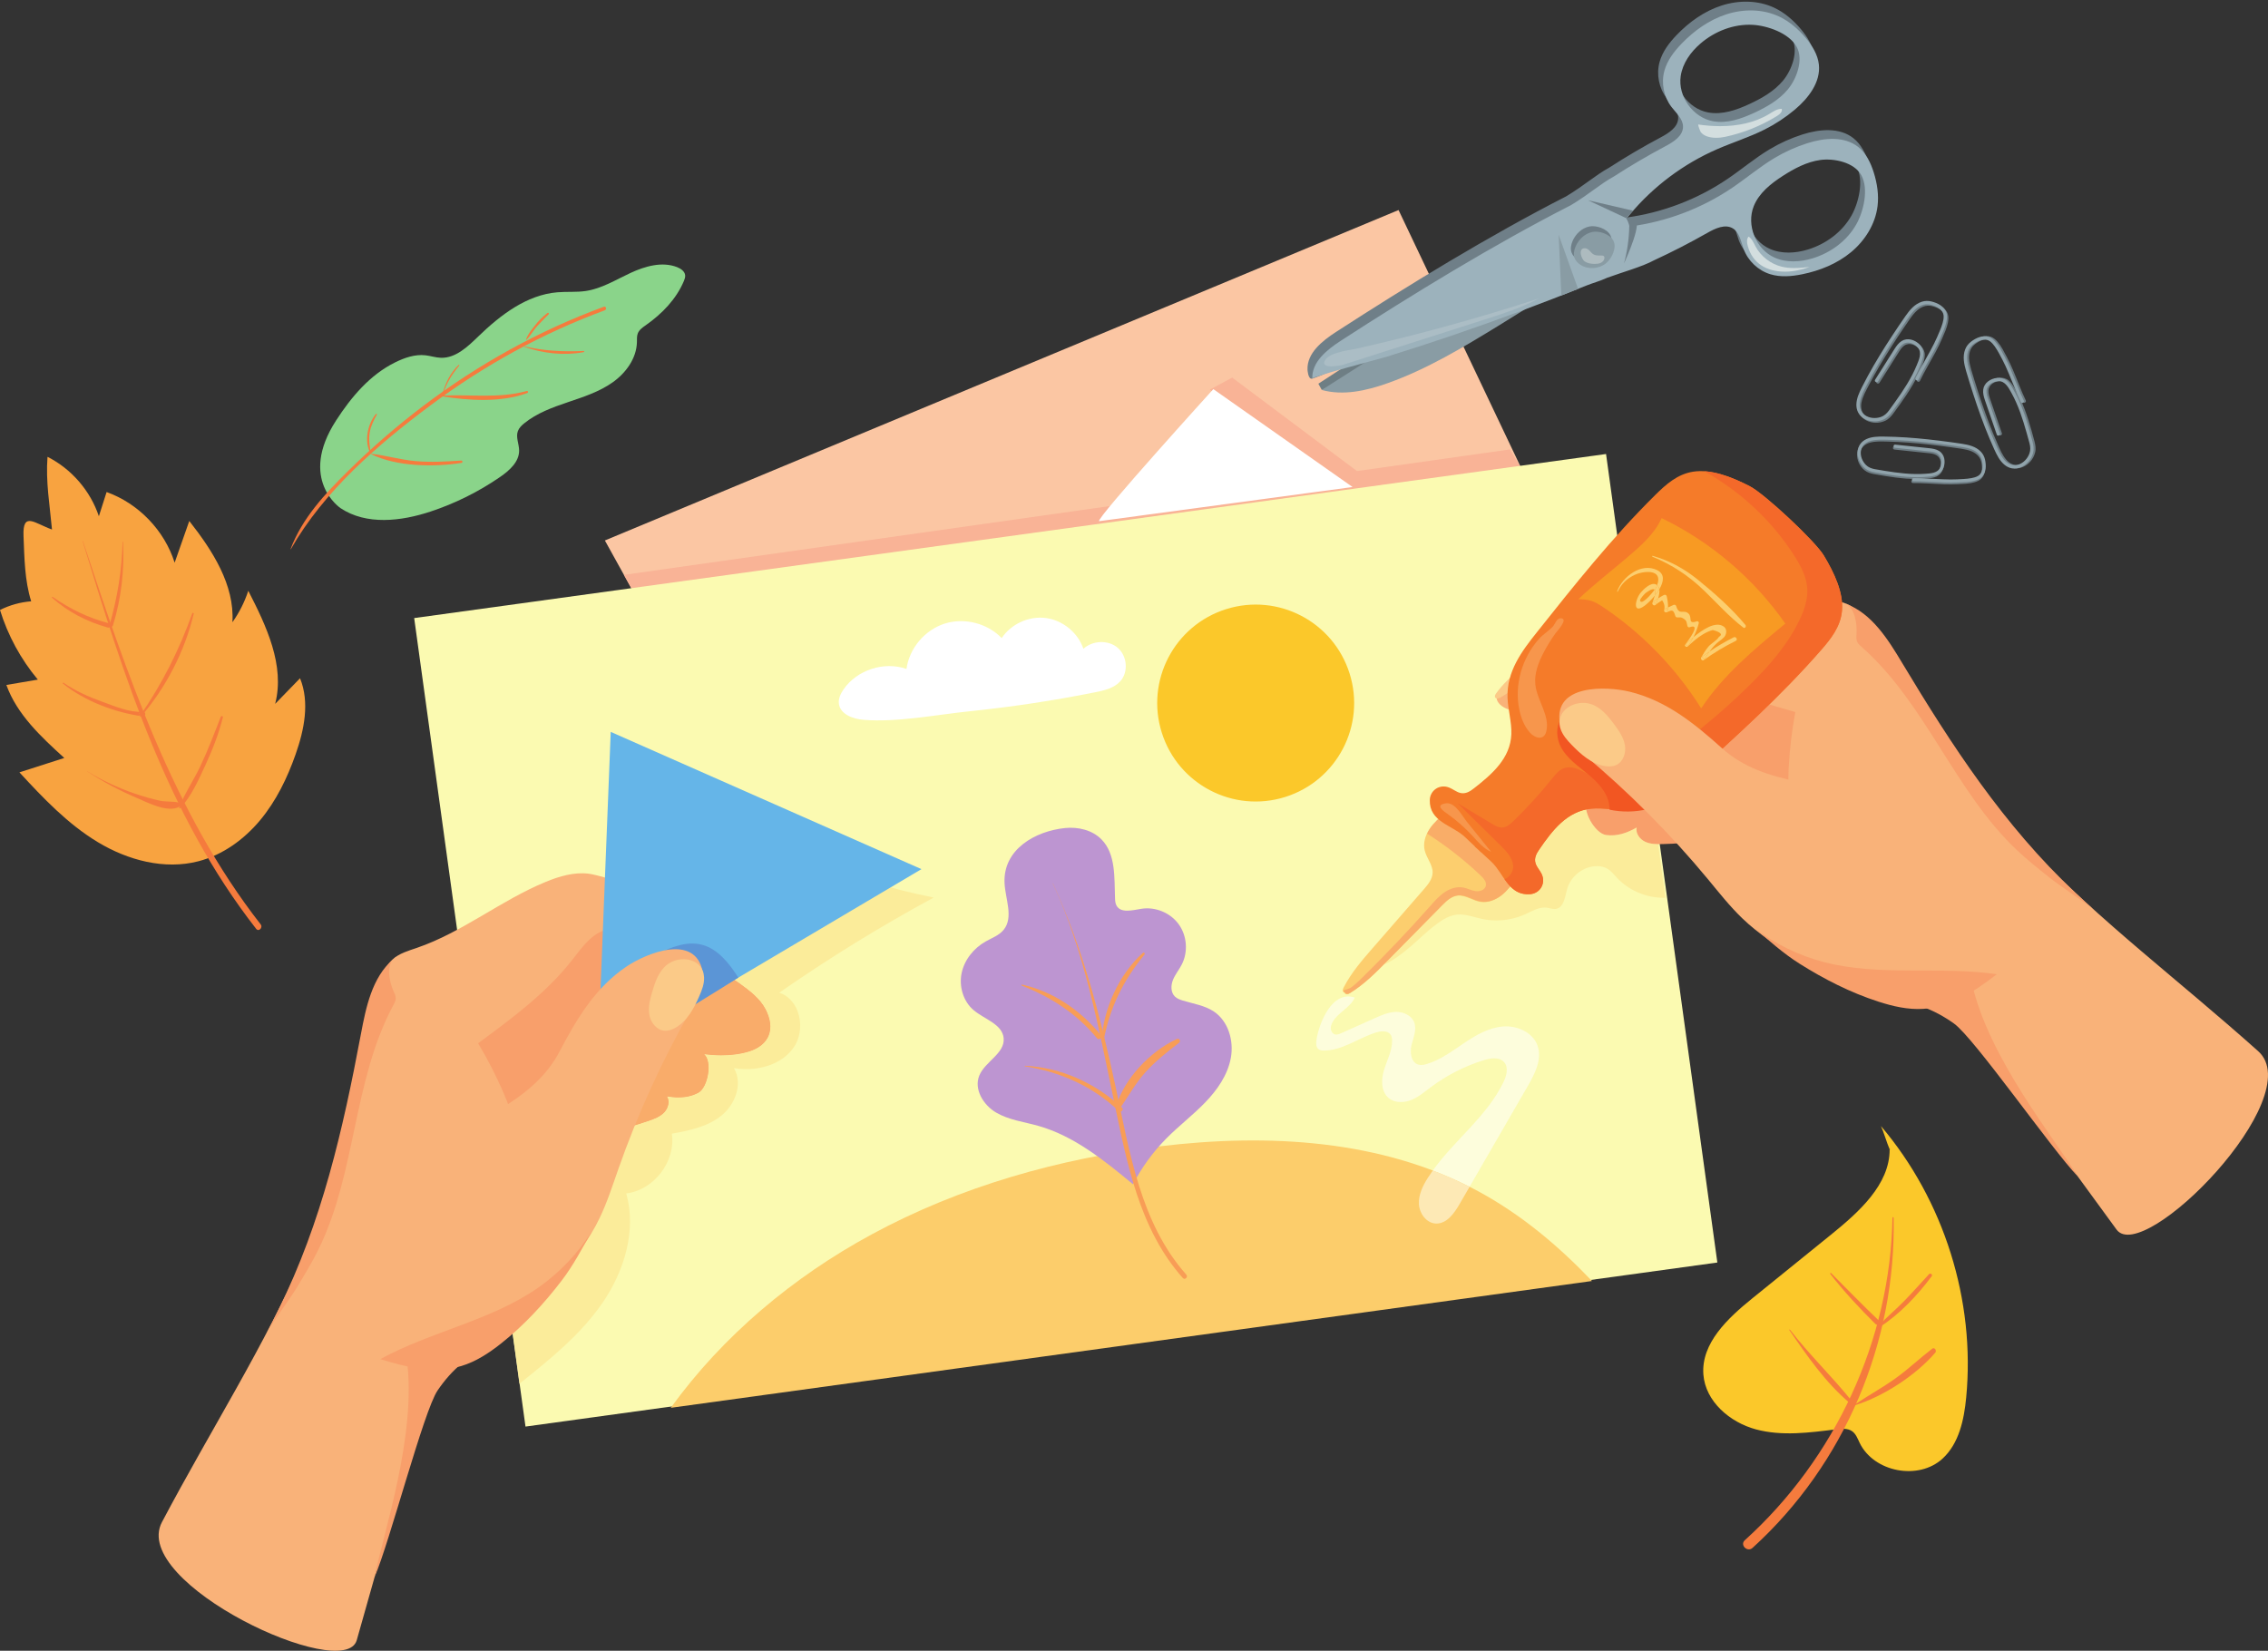 <?xml version="1.0" encoding="UTF-8"?><svg xmlns="http://www.w3.org/2000/svg" xmlns:xlink="http://www.w3.org/1999/xlink" height="1776.4" preserveAspectRatio="xMidYMid meet" version="1.0" viewBox="0.0 -1.8 2440.5 1776.4" width="2440.5" zoomAndPan="magnify"><rect x="0.0" y="-1.8" width="2440.5" height="1776.4" fill="#333333" stroke="none"/><defs><clipPath id="a"><path d="M 170 1223 L 524 1223 L 524 1774.609 L 170 1774.609 Z M 170 1223"/></clipPath><clipPath id="b"><path d="M 2003 825 L 2440.488 825 L 2440.488 1327 L 2003 1327 Z M 2003 825"/></clipPath></defs><g><g><path d="M 2173.789 427.102 C 2172.059 423.41 2170.16 419.781 2168.078 416.27 C 2166.262 413.191 2164.32 410.039 2161.551 407.711 C 2155.879 402.922 2147.031 404.109 2141.391 408.41 C 2138.539 410.578 2136.578 413.73 2136.172 417.309 C 2135.719 421.211 2136.828 425.07 2138.059 428.73 C 2140.852 436.98 2143.738 445.191 2146.578 453.422 C 2147.98 457.5 2149.391 461.578 2150.801 465.66 C 2151.559 467.852 2154.91 466.531 2154.148 464.34 C 2151.422 456.398 2148.68 448.469 2145.941 440.531 C 2144.57 436.559 2143.199 432.59 2141.828 428.621 C 2140.719 425.41 2139.449 421.949 2139.672 418.48 C 2140.102 411.859 2146.699 408.379 2152.738 408.199 C 2159.879 407.98 2163.609 415.488 2166.578 420.84 C 2174.039 434.262 2178.719 449.02 2182.891 463.73 C 2183.949 467.461 2185.031 471.199 2186 474.961 C 2186.941 478.621 2187.23 482.289 2185.93 485.91 C 2183.891 491.602 2179.27 496.52 2173.34 498.16 C 2167.711 499.719 2162.379 497.102 2158.75 492.828 C 2154.512 487.852 2152 481.59 2149.391 475.672 C 2142.84 460.82 2137.141 445.609 2131.949 430.23 C 2129.352 422.539 2126.879 414.809 2124.48 407.051 C 2123.289 403.16 2122.078 399.281 2120.949 395.371 C 2119.84 391.5 2118.891 387.559 2118.77 383.52 C 2118.68 380.371 2119.211 377.172 2120.52 374.309 C 2121.852 371.398 2123.988 369.359 2126.59 367.559 C 2131.23 364.34 2138.051 361.531 2143.16 365.051 C 2145.379 366.578 2147.121 368.68 2148.68 370.871 C 2150.41 373.289 2151.922 375.879 2153.34 378.5 C 2155.738 382.91 2158.121 387.34 2160.199 391.91 C 2165.051 402.559 2169.129 413.531 2173.73 424.289 C 2174.621 426.371 2175.539 428.449 2176.512 430.5 C 2176.941 431.379 2177.898 431.891 2178.852 431.512 C 2179.711 431.172 2180.289 430.059 2179.871 429.18 C 2174.77 418.5 2170.762 407.32 2166.121 396.449 C 2164.051 391.57 2161.809 386.809 2159.32 382.129 C 2156.422 376.648 2153.641 370.898 2149.578 366.148 C 2147.621 363.871 2145.27 361.672 2142.379 360.629 C 2139.039 359.441 2135.5 359.691 2132.148 360.75 C 2128.828 361.789 2125.719 363.621 2122.969 365.75 C 2120.199 367.879 2118.078 370.57 2116.809 373.84 C 2113.809 381.531 2115.559 389.73 2117.801 397.371 C 2120.18 405.5 2122.719 413.59 2125.32 421.641 C 2130.57 437.859 2136.289 453.93 2142.879 469.648 C 2144.539 473.602 2146.262 477.539 2148.031 481.441 C 2149.449 484.551 2150.922 487.648 2152.711 490.57 C 2155.98 495.922 2160.691 500.852 2167.121 501.988 C 2173.871 503.18 2180.578 499.719 2184.922 494.719 C 2187.27 492.012 2188.949 488.762 2189.859 485.301 C 2190.961 481.141 2190.262 477.031 2189.172 472.961 C 2185.02 457.41 2180.629 441.711 2173.789 427.102" fill="#6e7d84"/></g><g><path d="M 2171.66 427.328 C 2169.93 423.629 2168.031 420.012 2165.949 416.5 C 2164.129 413.41 2162.191 410.27 2159.422 407.941 C 2153.75 403.148 2144.898 404.328 2139.25 408.641 C 2136.41 410.809 2134.449 413.949 2134.039 417.539 C 2133.602 421.441 2134.699 425.301 2135.941 428.961 C 2138.719 437.211 2141.609 445.422 2144.449 453.641 C 2145.859 457.73 2147.262 461.809 2148.672 465.891 C 2149.43 468.078 2152.781 466.762 2152.02 464.57 C 2149.281 456.629 2146.551 448.699 2143.809 440.762 C 2142.441 436.789 2141.07 432.82 2139.699 428.852 C 2138.59 425.629 2137.32 422.172 2137.539 418.711 C 2137.969 412.09 2144.57 408.609 2150.609 408.422 C 2157.75 408.211 2161.48 415.719 2164.449 421.07 C 2171.91 434.488 2176.59 449.25 2180.762 463.961 C 2181.82 467.691 2182.898 471.43 2183.871 475.18 C 2184.809 478.852 2185.102 482.512 2183.809 486.129 C 2181.762 491.828 2177.141 496.75 2171.211 498.391 C 2165.578 499.949 2160.25 497.328 2156.621 493.059 C 2152.379 488.078 2149.871 481.82 2147.262 475.898 C 2140.719 461.051 2135.012 445.84 2129.82 430.461 C 2127.219 422.77 2124.75 415.031 2122.359 407.27 C 2121.16 403.391 2119.949 399.512 2118.828 395.602 C 2117.711 391.73 2116.762 387.789 2116.641 383.738 C 2116.551 380.602 2117.078 377.398 2118.391 374.531 C 2119.719 371.629 2121.859 369.59 2124.449 367.789 C 2129.102 364.57 2135.922 361.75 2141.031 365.27 C 2143.25 366.809 2144.988 368.91 2146.551 371.09 C 2148.281 373.52 2149.789 376.102 2151.211 378.719 C 2153.609 383.141 2155.988 387.57 2158.07 392.141 C 2162.922 402.789 2167 413.762 2171.602 424.52 C 2172.5 426.602 2173.41 428.68 2174.391 430.73 C 2174.801 431.602 2175.77 432.121 2176.719 431.738 C 2177.578 431.398 2178.16 430.289 2177.738 429.41 C 2172.641 418.73 2168.629 407.551 2164 396.68 C 2161.922 391.801 2159.68 387.039 2157.199 382.359 C 2154.289 376.879 2151.512 371.129 2147.449 366.379 C 2145.488 364.09 2143.148 361.891 2140.262 360.859 C 2136.91 359.672 2133.371 359.922 2130.02 360.969 C 2126.699 362.02 2123.59 363.852 2120.84 365.969 C 2118.07 368.109 2115.949 370.801 2114.68 374.07 C 2111.68 381.762 2113.43 389.961 2115.672 397.602 C 2118.051 405.73 2120.59 413.809 2123.191 421.871 C 2128.441 438.09 2134.16 454.16 2140.75 469.879 C 2142.41 473.828 2144.129 477.77 2145.898 481.672 C 2147.32 484.781 2148.789 487.879 2150.578 490.801 C 2153.852 496.148 2158.57 501.078 2165 502.219 C 2171.738 503.41 2178.449 499.949 2182.789 494.941 C 2185.141 492.238 2186.82 488.988 2187.73 485.531 C 2188.828 481.371 2188.129 477.262 2187.039 473.18 C 2182.891 457.641 2178.5 441.941 2171.66 427.328" fill="#90a3ab"/></g><g><path d="M 2089.43 328.129 C 2086.531 326.199 2083.16 324.922 2079.781 324.109 C 2076.379 323.289 2072.961 323.32 2069.609 324.379 C 2061.73 326.859 2056.43 333.359 2051.871 339.891 C 2047.02 346.828 2042.289 353.871 2037.641 360.949 C 2028.27 375.191 2019.309 389.719 2011.18 404.699 C 2009.129 408.469 2007.141 412.27 2005.199 416.102 C 2003.66 419.148 2002.16 422.23 2001 425.449 C 1998.879 431.359 1997.988 438.109 2001.121 443.84 C 2004.41 449.852 2011.32 452.898 2017.941 453.148 C 2021.52 453.289 2025.109 452.559 2028.379 451.109 C 2032.309 449.359 2035.07 446.23 2037.57 442.828 C 2047.109 429.871 2056.602 416.609 2063.719 402.129 C 2065.52 398.469 2067.16 394.719 2068.602 390.898 C 2069.859 387.551 2071.109 384.07 2071.199 380.449 C 2071.379 373.039 2064.91 366.879 2058.02 365.18 C 2054.539 364.32 2050.859 364.762 2047.809 366.691 C 2044.488 368.789 2042.172 372.07 2040.078 375.32 C 2035.391 382.648 2030.801 390.051 2026.16 397.41 C 2023.852 401.059 2021.551 404.719 2019.25 408.371 C 2018.012 410.328 2021.141 412.121 2022.379 410.148 C 2026.852 403.051 2031.328 395.949 2035.809 388.84 C 2038.051 385.289 2040.289 381.738 2042.531 378.18 C 2044.34 375.309 2046.25 372.148 2049.09 370.148 C 2054.52 366.34 2061.371 369.301 2065.301 373.891 C 2069.941 379.32 2066.41 386.93 2064.09 392.602 C 2058.289 406.809 2049.699 419.699 2040.84 432.16 C 2038.59 435.32 2036.359 438.512 2034.031 441.609 C 2031.75 444.641 2029.078 447.172 2025.441 448.422 C 2019.719 450.398 2013 449.879 2008 446.281 C 2003.262 442.871 2001.961 437.078 2003.02 431.578 C 2004.262 425.16 2007.57 419.281 2010.551 413.551 C 2018.039 399.141 2026.34 385.172 2035.09 371.5 C 2039.461 364.648 2043.949 357.879 2048.5 351.16 C 2050.781 347.789 2053.059 344.422 2055.398 341.102 C 2057.719 337.801 2060.211 334.602 2063.289 331.969 C 2065.68 329.93 2068.512 328.34 2071.57 327.559 C 2074.672 326.781 2077.602 327.172 2080.629 328.059 C 2086.051 329.672 2092.512 333.219 2092.961 339.398 C 2093.16 342.09 2092.609 344.77 2091.879 347.352 C 2091.07 350.219 2090 353.012 2088.84 355.762 C 2086.898 360.391 2084.941 365.02 2082.68 369.512 C 2077.398 379.949 2071.391 390 2065.879 400.32 C 2064.809 402.328 2063.77 404.34 2062.781 406.391 C 2062.359 407.262 2062.57 408.34 2063.449 408.84 C 2064.25 409.301 2065.488 409.051 2065.91 408.172 C 2071.039 397.512 2077.262 387.391 2082.84 376.961 C 2085.34 372.289 2087.66 367.57 2089.75 362.699 C 2092.211 357 2094.961 351.238 2096.121 345.102 C 2096.68 342.141 2096.93 338.93 2095.922 336.031 C 2094.762 332.68 2092.34 330.078 2089.43 328.129" fill="#6e7d84"/></g><g><path d="M 2087.922 326.621 C 2085.02 324.68 2081.641 323.398 2078.27 322.59 C 2074.871 321.781 2071.449 321.809 2068.102 322.859 C 2060.219 325.352 2054.922 331.84 2050.359 338.371 C 2045.512 345.32 2040.781 352.359 2036.129 359.441 C 2026.762 373.68 2017.801 388.199 2009.672 403.18 C 2007.621 406.949 2005.621 410.75 2003.691 414.578 C 2002.148 417.629 2000.648 420.719 1999.488 423.941 C 1997.371 429.84 1996.469 436.602 1999.609 442.32 C 2002.898 448.328 2009.809 451.391 2016.43 451.641 C 2020.012 451.77 2023.602 451.039 2026.859 449.59 C 2030.801 447.84 2033.559 444.719 2036.059 441.32 C 2045.59 428.352 2055.09 415.102 2062.211 400.621 C 2064.012 396.949 2065.648 393.199 2067.09 389.379 C 2068.352 386.031 2069.59 382.559 2069.691 378.941 C 2069.871 371.52 2063.398 365.359 2056.512 363.672 C 2053.031 362.809 2049.352 363.25 2046.301 365.172 C 2042.969 367.27 2040.648 370.551 2038.57 373.809 C 2033.879 381.141 2029.289 388.531 2024.641 395.898 C 2022.34 399.551 2020.039 403.199 2017.738 406.859 C 2016.5 408.82 2019.629 410.602 2020.859 408.641 C 2025.34 401.531 2029.82 394.43 2034.301 387.32 C 2036.539 383.77 2038.781 380.219 2041.02 376.672 C 2042.828 373.789 2044.738 370.629 2047.578 368.641 C 2053.012 364.82 2059.859 367.789 2063.789 372.379 C 2068.422 377.809 2064.898 385.41 2062.578 391.078 C 2056.781 405.301 2048.199 418.191 2039.328 430.648 C 2037.078 433.809 2034.852 436.988 2032.52 440.102 C 2030.238 443.129 2027.57 445.648 2023.941 446.91 C 2018.211 448.879 2011.48 448.359 2006.488 444.77 C 2001.75 441.352 2000.449 435.559 2001.512 430.059 C 2002.738 423.641 2006.059 417.77 2009.039 412.031 C 2016.531 397.621 2024.828 383.66 2033.57 369.98 C 2037.949 363.141 2042.441 356.371 2046.988 349.641 C 2049.27 346.281 2051.551 342.898 2053.891 339.578 C 2056.211 336.289 2058.699 333.078 2061.781 330.449 C 2064.172 328.41 2067 326.82 2070.051 326.051 C 2073.16 325.262 2076.09 325.648 2079.121 326.551 C 2084.539 328.148 2091 331.699 2091.449 337.891 C 2091.648 340.578 2091.102 343.25 2090.371 345.828 C 2089.559 348.699 2088.488 351.5 2087.328 354.238 C 2085.391 358.871 2083.43 363.512 2081.16 367.988 C 2075.891 378.43 2069.879 388.488 2064.371 398.809 C 2063.301 400.809 2062.25 402.828 2061.27 404.871 C 2060.852 405.75 2061.051 406.82 2061.941 407.328 C 2062.738 407.781 2063.969 407.531 2064.398 406.648 C 2069.531 396 2075.75 385.871 2081.328 375.449 C 2083.828 370.77 2086.141 366.051 2088.238 361.191 C 2090.699 355.48 2093.441 349.719 2094.609 343.578 C 2095.172 340.621 2095.41 337.422 2094.41 334.52 C 2093.25 331.172 2090.828 328.57 2087.922 326.621" fill="#90a3ab"/></g><g><path d="M 2130.879 486.191 C 2125.488 480.551 2117.77 478.781 2110.328 477.641 C 2102.422 476.441 2094.48 475.371 2086.539 474.379 C 2070.559 472.391 2054.512 470.859 2038.422 470.219 C 2034.371 470.07 2030.32 469.961 2026.262 469.922 C 2023.031 469.891 2019.801 469.91 2016.578 470.27 C 2010.691 470.93 2004.59 473 2001.039 478.039 C 1997.32 483.328 1997.609 490.449 2000.16 496.172 C 2001.531 499.25 2003.648 501.988 2006.238 504.148 C 2009.371 506.75 2013.172 507.781 2017.09 508.48 C 2032.059 511.141 2047.262 513.66 2062.5 513.641 C 2066.359 513.641 2070.219 513.461 2074.059 513.09 C 2077.43 512.762 2080.891 512.359 2084 510.93 C 2090.359 507.988 2092.879 499.941 2091.449 493.398 C 2090.73 490.102 2088.82 487.172 2085.91 485.391 C 2082.75 483.449 2079 482.852 2075.379 482.449 C 2067.211 481.531 2059.02 480.73 2050.84 479.871 C 2046.781 479.441 2042.73 479.02 2038.672 478.59 C 2036.488 478.359 2036.281 481.75 2038.461 481.98 C 2046.352 482.809 2054.238 483.641 2062.129 484.469 C 2066.078 484.879 2070.02 485.301 2073.969 485.711 C 2077.172 486.051 2080.641 486.34 2083.512 487.91 C 2089.012 490.922 2089.359 497.961 2087.102 503.199 C 2084.43 509.391 2076.512 509.57 2070.738 509.98 C 2056.27 510.988 2041.762 509.102 2027.5 506.801 C 2023.879 506.211 2020.25 505.648 2016.648 504.969 C 2013.129 504.309 2009.879 503.102 2007.301 500.551 C 2003.238 496.52 2000.879 490.609 2001.84 484.879 C 2002.75 479.449 2007.129 475.93 2012.23 474.531 C 2018.191 472.898 2024.551 473.262 2030.66 473.391 C 2045.988 473.719 2061.301 474.922 2076.531 476.621 C 2084.16 477.469 2091.77 478.441 2099.371 479.5 C 2103.18 480.02 2106.98 480.539 2110.781 481.141 C 2114.539 481.73 2118.301 482.5 2121.801 484.012 C 2124.531 485.18 2127.059 486.91 2128.988 489.18 C 2130.949 491.48 2131.84 494.121 2132.34 497.059 C 2133.25 502.32 2132.93 509.27 2127.871 512.23 C 2125.672 513.52 2123.18 514.172 2120.691 514.629 C 2117.922 515.141 2115.102 515.398 2112.289 515.57 C 2107.551 515.859 2102.809 516.129 2098.059 516.078 C 2087.012 515.969 2075.98 515.07 2064.93 514.719 C 2062.789 514.648 2060.648 514.602 2058.5 514.621 C 2057.578 514.629 2056.762 515.25 2056.699 516.211 C 2056.648 517.078 2057.371 518.02 2058.289 518.012 C 2069.469 517.922 2080.648 518.961 2091.809 519.328 C 2096.82 519.5 2101.781 519.488 2106.781 519.23 C 2112.641 518.941 2118.672 518.859 2124.359 517.281 C 2127.102 516.52 2129.922 515.391 2131.961 513.328 C 2134.32 510.949 2135.52 507.82 2135.961 504.539 C 2136.391 501.281 2136.059 497.891 2135.34 494.691 C 2134.621 491.469 2133.172 488.59 2130.879 486.191" fill="#6e7d84"/></g><g><path d="M 2131.531 484.281 C 2126.141 478.641 2118.422 476.871 2110.98 475.73 C 2103.07 474.52 2095.141 473.461 2087.191 472.469 C 2071.219 470.48 2055.172 468.949 2039.07 468.309 C 2035.02 468.148 2030.969 468.051 2026.922 468.012 C 2023.691 467.98 2020.449 468 2017.23 468.359 C 2011.34 469.02 2005.25 471.09 2001.699 476.129 C 1997.98 481.422 1998.262 488.539 2000.809 494.25 C 2002.191 497.34 2004.301 500.07 2006.898 502.238 C 2010.02 504.84 2013.82 505.871 2017.75 506.57 C 2032.719 509.23 2047.91 511.75 2063.148 511.73 C 2067.012 511.73 2070.871 511.551 2074.711 511.18 C 2078.078 510.852 2081.539 510.449 2084.648 509.02 C 2091.012 506.078 2093.539 498.031 2092.109 491.488 C 2091.379 488.191 2089.48 485.262 2086.57 483.469 C 2083.41 481.539 2079.66 480.941 2076.031 480.531 C 2067.859 479.621 2059.672 478.809 2051.5 477.961 C 2047.441 477.531 2043.379 477.102 2039.32 476.68 C 2037.148 476.449 2036.941 479.84 2039.121 480.07 C 2047.012 480.898 2054.898 481.73 2062.789 482.559 C 2066.73 482.969 2070.68 483.379 2074.621 483.801 C 2077.82 484.129 2081.289 484.43 2084.172 486 C 2089.672 489.012 2090.012 496.051 2087.75 501.289 C 2085.078 507.48 2077.172 507.66 2071.391 508.07 C 2056.922 509.078 2042.422 507.191 2028.16 504.891 C 2024.539 504.301 2020.91 503.738 2017.301 503.059 C 2013.789 502.398 2010.531 501.191 2007.949 498.629 C 2003.891 494.609 2001.531 488.699 2002.488 482.969 C 2003.41 477.531 2007.781 474.02 2012.879 472.621 C 2018.84 470.988 2025.199 471.352 2031.309 471.48 C 2046.648 471.809 2061.949 473.012 2077.191 474.711 C 2084.82 475.559 2092.43 476.531 2100.031 477.578 C 2103.828 478.109 2107.641 478.629 2111.43 479.23 C 2115.191 479.82 2118.949 480.578 2122.461 482.102 C 2125.191 483.27 2127.719 485 2129.648 487.27 C 2131.602 489.57 2132.5 492.211 2133 495.148 C 2133.898 500.41 2133.578 507.359 2128.531 510.32 C 2126.328 511.609 2123.828 512.262 2121.34 512.719 C 2118.57 513.23 2115.75 513.488 2112.941 513.66 C 2108.211 513.949 2103.461 514.219 2098.719 514.172 C 2087.66 514.059 2076.629 513.16 2065.59 512.809 C 2063.449 512.738 2061.301 512.691 2059.16 512.711 C 2058.238 512.719 2057.41 513.34 2057.352 514.301 C 2057.301 515.172 2058.031 516.109 2058.949 516.102 C 2070.121 516 2081.301 517.039 2092.469 517.422 C 2097.469 517.59 2102.441 517.578 2107.441 517.32 C 2113.301 517.031 2119.32 516.949 2125.02 515.371 C 2127.762 514.609 2130.578 513.48 2132.621 511.422 C 2134.98 509.039 2136.172 505.91 2136.609 502.629 C 2137.051 499.371 2136.719 495.98 2136 492.781 C 2135.27 489.559 2133.82 486.68 2131.531 484.281" fill="#90a3ab"/></g><g><path d="M 650.887 579.809 L 680.426 633.148 L 1637.961 504.09 L 1504.93 224.23 L 650.887 579.809" fill="#fbc6a3"/></g><g><path d="M 671.383 616.82 L 680.426 633.148 L 1637.961 504.09 L 1624.859 481.82 L 671.383 616.82" fill="#f9b396"/></g><g><path d="M 445.691 663.328 L 565.469 1533.379 L 1847.969 1356.828 L 1728.199 486.77 L 445.691 663.328" fill="#fbfab1"/></g><g><path d="M 796.629 1057.051 C 775.668 1041.871 753.09 1028.691 732.449 1013.148 C 706.715 993.777 698.203 971.246 663.438 964.816 C 621.391 957.043 578.074 971.016 544.164 995.945 C 513.871 1018.219 490.418 1048.75 472.004 1081.531 C 462.816 1097.879 454.688 1115.172 451.699 1133.68 C 448.711 1152.199 451.336 1172.211 462.137 1187.539 C 476.57 1208.012 502.543 1216.711 527.23 1220.941 C 584.223 1230.699 643.402 1223.148 698.09 1204.371 C 704.086 1202.309 710.254 1199.98 714.648 1195.422 C 719.047 1190.859 721.113 1183.422 717.73 1178.059 C 729.469 1180 740.91 1179.781 751.41 1174.199 C 761.914 1168.609 766.812 1140.238 757.672 1132.621 C 772.613 1134.551 790.496 1134.59 806.129 1129.68 C 828.328 1122.699 834.539 1104.898 823.797 1084.262 C 817.82 1072.781 807.109 1064.641 796.629 1057.051" fill="#f89f6b"/></g><g><path d="M 759.527 973.488 C 729.898 966.141 648.109 940.258 633.668 938.426 C 617.887 936.426 602.02 941.129 587.305 947.172 C 539.172 966.945 497.785 1001.359 448.559 1018.23 C 439.348 1021.391 429.562 1024.102 422.402 1030.699 C 415.598 1036.98 412.066 1045.961 408.934 1054.672 C 390.91 1104.82 379.051 1160.301 395.391 1211.02 C 399.281 1223.09 404.957 1235 414.402 1243.461 C 421.004 1249.379 429.109 1253.32 437.223 1256.898 C 462.73 1268.141 492.516 1276.441 517.938 1265.012 C 538.676 1255.68 552.691 1233.109 551.848 1210.379 C 551.379 1197.699 546.754 1185.57 541.703 1173.941 C 533.789 1155.691 524.688 1137.949 514.477 1120.879 C 551.254 1093.82 588.539 1066.27 616.527 1030.191 C 627.668 1015.828 639.984 998.637 658.148 997.961 C 664.676 997.719 671.031 999.77 677.312 1001.57 C 709.508 1010.762 733.059 1027.852 780.336 1020.781 C 803.375 1017.328 817.488 999.117 807.984 991.156 C 800.02 984.48 769.262 975.906 759.527 973.488" fill="#f9b279"/></g><g><path d="M 598.371 1246.531 C 580.109 1246.301 561.488 1244.672 544.684 1237.512 C 511.848 1223.512 490.934 1190.57 478.621 1157.07 C 466.305 1123.559 460.504 1087.84 446.711 1054.91 C 444.66 1050.012 442.039 1044.781 437.164 1042.691 C 427.926 1038.719 418.77 1048.32 413.809 1057.07 C 381.254 1114.469 377.977 1183.18 363.57 1247.578 C 354.613 1287.621 341.035 1328.398 348.453 1368.75 C 357.254 1416.602 398.109 1456.852 446.094 1464.941 C 459.422 1467.191 473.184 1467.141 486.387 1464.262 C 519.559 1457 546.188 1432.891 569.91 1408.602 C 596.973 1380.891 623.074 1350.809 639.402 1315.34 C 645.785 1301.48 655.777 1282.102 647.832 1267.211 C 637.863 1248.539 617.016 1246.77 598.371 1246.531" fill="#f9b279"/></g><g clip-path="url(#a)"><path d="M 400.25 1228.512 C 389.848 1234.129 382.398 1243.898 375.852 1253.75 C 356.523 1282.809 342.242 1314.879 328.258 1346.859 C 283.891 1448.352 227.84 1534.898 174.273 1636.172 C 139.555 1701.809 370.652 1810.02 383.891 1763.211 C 401.422 1701.211 418.953 1639.219 436.484 1577.23 C 445.902 1543.922 455.395 1509.711 473.633 1479.949 C 486.312 1459.25 507.852 1442.59 516.727 1419.68 C 535.016 1372.449 510.875 1303.172 484.074 1264.34 C 465.129 1236.891 429.594 1212.66 400.25 1228.512" fill="#f9b279"/></g><g><path d="M 388.426 1110.699 C 368.934 1214.301 346.465 1312.891 299.75 1407.391 C 296.824 1413.32 290.391 1426.469 287.031 1432.16 C 297.004 1415.578 311.059 1397.711 321.031 1381.129 C 328.605 1368.531 336.191 1355.922 342.695 1342.738 C 383.398 1260.27 379.68 1160.781 423.293 1079.82 C 424.453 1077.672 425.672 1075.441 425.812 1072.988 C 425.984 1069.961 424.484 1067.129 423.27 1064.352 C 419.137 1054.879 415.645 1039.02 422.973 1030.559 C 400.27 1050.02 393.703 1082.621 388.426 1110.699" fill="#f89f6b"/></g><g><path d="M 422.973 1030.559 C 424.371 1029.359 425.816 1028.211 427.34 1027.109 C 425.57 1028.031 424.148 1029.211 422.973 1030.559" fill="#f89f6b"/></g><g><path d="M 809.242 990.059 C 799.797 983.812 789.383 979.035 778.5 975.902 C 775.367 975 747.035 967.531 751.734 977.988 C 752.492 979.676 754.344 980.535 756.055 981.234 C 772.215 987.844 789.066 992.762 806.246 995.883 C 808.41 996.273 811.414 996.113 811.848 993.957 C 812.176 992.328 810.633 990.977 809.242 990.059" fill="#fbca88"/></g><g><path d="M 403.207 1694.898 C 418.984 1658.941 455.852 1516.648 470.855 1494.539 C 478.246 1483.641 486.895 1473.609 497.121 1465.27 C 503.094 1460.398 515.035 1445.262 521.047 1442.699 C 498.484 1452.32 462.113 1459.27 437.602 1460.078 C 449.105 1541.531 412.043 1649.031 403.207 1694.898" fill="#f89f6b"/></g><g><path d="M 1590.699 1280.172 C 1487.5 1224.309 1364.18 1217.73 1247.691 1231.82 C 1139.809 1244.871 1033.328 1274.852 937.809 1326.648 C 853.469 1372.379 777.883 1435.559 721.758 1513.191 L 1713.078 1376.719 C 1676.879 1338.73 1636.77 1305.102 1590.699 1280.172" fill="#fccd6b"/></g><g><path d="M 1319.441 653.699 C 1263.621 671.23 1232.578 730.699 1250.121 786.523 C 1267.648 842.344 1327.121 873.383 1382.941 855.848 C 1438.762 838.312 1469.801 778.844 1452.262 723.02 C 1434.73 667.199 1375.262 636.16 1319.441 653.699" fill="#fbc82a"/></g><g><path d="M 1306.141 1086.691 C 1296.309 1080.121 1284.141 1078.41 1272.828 1074.941 C 1269.68 1073.98 1266.461 1072.801 1264.129 1070.461 C 1259.641 1065.949 1259.84 1058.441 1262.25 1052.551 C 1264.648 1046.66 1268.84 1041.672 1271.73 1036.012 C 1278.629 1022.461 1277.281 1005.102 1268.352 992.793 C 1259.43 980.488 1243.34 973.805 1228.32 976.16 C 1218.73 977.668 1206.129 981.258 1201.449 972.746 C 1200.129 970.344 1199.941 967.5 1199.828 964.762 C 1199 942.57 1200.828 917.348 1185.27 901.508 C 1175.352 891.398 1160.148 887.836 1146.059 889.27 C 1114.238 892.508 1079.211 912.043 1080.949 948.473 C 1081.781 965.789 1090.93 985.465 1079.93 998.867 C 1075.012 1004.871 1067.25 1007.578 1060.5 1011.41 C 1047.762 1018.648 1037.73 1031.07 1034.762 1045.422 C 1031.789 1059.77 1036.5 1075.809 1047.691 1085.262 C 1059.41 1095.16 1078.77 1100.32 1080.012 1115.602 C 1081.328 1131.949 1059.961 1140.48 1053.762 1155.672 C 1047.762 1170.379 1058.16 1187.379 1071.852 1195.441 C 1085.551 1203.488 1101.852 1205.422 1117.141 1209.73 C 1155.891 1220.66 1188.141 1246.961 1219.172 1272.609 C 1228.609 1254.43 1240.809 1237.691 1255.238 1223.141 C 1268.469 1209.789 1283.52 1198.32 1296.609 1184.82 C 1309.699 1171.32 1321.031 1155.199 1324.441 1136.711 C 1327.852 1118.219 1321.781 1097.129 1306.141 1086.691" fill="#bd95d1"/></g><g><path d="M 1200.32 1167.109 C 1184.102 1091.98 1165.25 1018.77 1132.988 948.73 C 1132.941 948.633 1132.801 948.719 1132.84 948.816 C 1167.148 1022.371 1182.25 1104.281 1198.738 1183.219 C 1212.691 1249.949 1226.02 1321 1272.82 1373.539 C 1275.07 1376.07 1278.77 1372.352 1276.531 1369.828 C 1227.141 1314.379 1215.461 1237.199 1200.32 1167.109" fill="#f89d56"/></g><g><path d="M 1102.93 1145.07 C 1102.57 1145.051 1102.48 1145.641 1102.84 1145.691 C 1140.699 1151.551 1175.84 1167.262 1203.738 1193.73 C 1206.121 1195.988 1209.75 1192.34 1207.328 1190.141 C 1178.32 1163.672 1142.289 1147.09 1102.93 1145.07" fill="#f89d56"/></g><g><path d="M 1099.871 1057.77 C 1099.16 1057.621 1098.922 1058.59 1099.57 1058.852 C 1131.059 1071.27 1158.961 1089.27 1180.539 1115.621 C 1182.738 1118.309 1186.559 1114.469 1184.359 1111.801 C 1162.512 1085.34 1133.59 1065.281 1099.871 1057.77" fill="#f89d56"/></g><g><path d="M 1186.32 1118.672 C 1186.43 1118.672 1186.43 1118.5 1186.32 1118.5 C 1186.211 1118.5 1186.211 1118.672 1186.32 1118.672" fill="#f89d56"/></g><g><path d="M 1229.711 1023.672 C 1203.941 1047.012 1187.18 1084.02 1185.359 1118.59 C 1185.301 1119.738 1187.172 1120.02 1187.391 1118.859 C 1194.211 1082.578 1208.199 1054 1231.512 1025.469 C 1232.531 1024.219 1230.941 1022.559 1229.711 1023.672" fill="#f89d56"/></g><g><path d="M 1266.191 1116.352 C 1237.879 1129.609 1209.539 1158.84 1200.84 1189.359 C 1200.09 1191.98 1203.609 1193.219 1205.051 1191.141 C 1214.199 1177.891 1221.68 1164.141 1232.539 1152.059 C 1243.289 1140.102 1255.922 1130.238 1268.602 1120.461 C 1271 1118.609 1269.031 1115.02 1266.191 1116.352" fill="#f89d56"/></g><g><path d="M 1202.738 695.328 C 1192.52 686.57 1175.762 687.309 1165.809 696.371 C 1159.91 679 1143.602 665.641 1125.41 663.262 C 1107.219 660.879 1088.02 669.609 1077.859 684.879 C 1062.398 668.77 1037.48 662.5 1016.238 669.379 C 994.996 676.262 978.48 695.949 975.406 718.07 C 951.414 709.629 922.34 719.02 907.816 739.898 C 904.586 744.539 901.961 750.059 902.73 755.66 C 904.277 766.941 917.832 771.879 929.18 772.809 C 965.254 775.773 1007.48 767.309 1043.449 763.602 C 1088.762 758.93 1133.852 752.109 1178.512 743.16 C 1188.281 741.199 1198.699 738.77 1205.422 731.422 C 1214.512 721.488 1212.961 704.09 1202.738 695.328" fill="#fff"/></g><g><path d="M 1581.371 1275.281 C 1568.449 1268.73 1555.238 1262.922 1541.781 1257.801 C 1565.48 1224.75 1600.148 1199.391 1617.828 1162.711 C 1621.148 1155.84 1623.551 1146.891 1618.488 1141.172 C 1615.809 1138.141 1612 1137.078 1607.91 1137.078 C 1604.238 1137.078 1600.359 1137.941 1596.891 1139 C 1576.289 1145.34 1556.789 1155.27 1539.539 1168.211 C 1532.75 1173.309 1526.172 1178.949 1518.27 1182.051 C 1514.852 1183.391 1511.09 1184.16 1507.398 1184.16 C 1502.551 1184.16 1497.809 1182.828 1494.148 1179.699 C 1485.859 1172.629 1486.148 1159.66 1489.391 1149.262 C 1492.621 1138.852 1498.129 1128.809 1497.969 1117.922 C 1497.949 1115.879 1497.691 1113.781 1496.648 1112.031 C 1494.879 1109.078 1491.578 1108.031 1488.031 1108.031 C 1485.602 1108.031 1483.039 1108.52 1480.789 1109.23 C 1461.859 1115.121 1444.852 1128.52 1425.031 1128.738 C 1424.922 1128.738 1424.82 1128.738 1424.719 1128.738 C 1422.531 1128.738 1420.199 1128.469 1418.551 1127.039 C 1416.059 1124.879 1416.121 1121.051 1416.559 1117.789 C 1418.711 1101.949 1430.422 1070.5 1450.73 1070.5 C 1452.969 1070.5 1455.32 1070.879 1457.77 1071.711 C 1453 1083.422 1435.539 1089.559 1432.25 1102.309 C 1431.32 1105.922 1432.961 1110.469 1436.57 1111.359 C 1437.031 1111.48 1437.5 1111.531 1437.969 1111.531 C 1439.789 1111.531 1441.621 1110.75 1443.328 1109.988 C 1455.359 1104.609 1467.391 1099.23 1479.422 1093.852 C 1486.73 1090.578 1494.289 1087.25 1502.301 1087.141 C 1502.41 1087.129 1502.531 1087.129 1502.641 1087.129 C 1510.551 1087.129 1518.969 1091.078 1521.801 1098.449 C 1524.77 1106.199 1520.891 1114.66 1518.891 1122.719 C 1516.879 1130.77 1518.371 1141.629 1526.359 1143.879 C 1527.328 1144.16 1528.309 1144.27 1529.309 1144.27 C 1531.488 1144.27 1533.691 1143.719 1535.789 1143.07 C 1550.371 1138.531 1562.859 1129.16 1575.539 1120.629 C 1588.211 1112.109 1601.98 1104.07 1617.199 1102.82 C 1618.301 1102.73 1619.398 1102.691 1620.52 1102.691 C 1634.801 1102.691 1649.73 1110.078 1654.48 1123.43 C 1659.648 1137.988 1651.672 1153.621 1643.941 1167 C 1623.078 1203.09 1602.219 1239.18 1581.371 1275.281" fill="#fdfddc"/></g><g><path d="M 1545.789 1314.891 C 1545.551 1314.891 1545.309 1314.891 1545.059 1314.879 C 1534.961 1314.449 1527.422 1304.16 1526.84 1294.07 C 1526.27 1283.969 1530.969 1274.328 1536.379 1265.789 C 1538.102 1263.07 1539.91 1260.41 1541.781 1257.801 C 1555.238 1262.922 1568.449 1268.73 1581.371 1275.281 C 1577.781 1281.488 1574.191 1287.699 1570.602 1293.91 C 1564.91 1303.75 1557.012 1314.891 1545.789 1314.891" fill="#fde9b5"/></g><g><path d="M 296.098 755.641 C 306.773 714.309 286.684 671.922 267.164 633.949 C 263.23 646 257.457 657.461 250.102 667.789 C 252.508 627.469 228.629 590.609 203.676 558.84 C 198.426 573.801 193.18 588.762 187.93 603.719 C 176.938 568.949 149.031 539.98 114.707 527.691 C 111.934 536.379 109.164 545.059 106.391 553.75 C 97.242 526.328 76.926 502.82 51.121 489.801 C 49.098 516.609 53.523 541.641 55.949 568.02 C 37.426 561.531 24.215 548.039 25.316 575.059 C 26.277 598.57 26.488 622.621 33.547 645.281 C 21.902 646.18 10.441 649.371 0 654.602 C 8.43 681.949 22.359 707.59 40.715 729.551 C 29.426 731.461 18.141 733.379 6.852 735.301 C 18.305 767.078 44.188 791.129 69.172 813.867 C 53.082 819.031 36.992 824.195 20.902 829.355 C 46.504 857.129 72.898 884.926 105.234 904.441 C 137.574 923.957 177.062 934.516 213.613 925 C 239.727 918.203 262.633 901.578 279.91 880.848 C 297.184 860.117 309.156 835.422 318.098 809.961 C 327.363 783.578 333.41 753.98 322.863 728.09 C 313.941 737.27 305.02 746.461 296.098 755.641" fill="#f8a340"/></g><g><path d="M 89.156 580.27 C 89.094 580.07 88.789 580.148 88.852 580.352 C 133.535 727.059 179.934 875.227 275.688 997.809 C 278.395 1001.27 283.199 996.402 280.523 992.977 C 186.328 872.395 136.762 723.719 89.156 580.27" fill="#f57b3d"/></g><g><path d="M 192.449 861.934 C 186.027 860.277 178.566 861.285 171.926 859.824 C 162.992 857.863 154.039 855.246 145.383 852.32 C 127.445 846.266 110.07 838.059 93.883 828.254 C 93.789 828.195 93.707 828.34 93.797 828.398 C 110.777 839.289 128.148 848.812 146.754 856.668 C 158.082 861.449 180.445 873.457 193.016 866.293 C 194.785 865.285 194.43 862.445 192.449 861.934" fill="#f57b3d"/></g><g><path d="M 150.082 765.578 C 148.988 766.02 148.922 767.469 150.082 767.879 C 151.16 768.27 152.238 768.648 153.312 769.031 C 153.312 767.461 153.312 765.879 153.312 764.301 C 152.238 764.73 151.16 765.16 150.082 765.578" fill="#f57b3d"/></g><g><path d="M 153.965 764.219 C 139.035 765.129 123 758.039 109.07 752.98 C 94.777 747.789 80.867 741.609 68.355 732.898 C 67.844 732.539 67.188 733.379 67.68 733.781 C 91.047 752.711 123.707 764.988 153.312 769.031 C 152.238 768.648 151.16 768.27 150.082 767.879 C 148.922 767.469 148.988 766.02 150.082 765.578 C 151.16 765.16 152.238 764.73 153.312 764.301 C 153.312 765.879 153.312 767.461 153.312 769.031 C 156.695 770.238 157.629 763.988 153.965 764.219" fill="#f57b3d"/></g><g><path d="M 117.332 668.941 C 95.328 663.371 75.305 653.488 56.707 640.57 C 56.195 640.211 55.566 641.031 56.035 641.449 C 73.359 656.922 93.754 667.27 116.062 673.531 C 119.023 674.371 120.305 669.691 117.332 668.941" fill="#f57b3d"/></g><g><path d="M 131.871 581.309 C 131.172 611.648 126.367 641.23 118.008 670.359 C 117.355 672.629 120.84 673.57 121.531 671.328 C 130.551 642.07 133.984 611.84 132.348 581.309 C 132.332 581.012 131.879 581 131.871 581.309" fill="#f57b3d"/></g><g><path d="M 206.91 658.27 C 192.684 698.051 174.668 733.602 150.773 768.422 C 150.367 769.012 151.297 769.738 151.773 769.191 C 178.629 738.121 199 698.68 208.445 658.691 C 208.684 657.691 207.254 657.309 206.91 658.27" fill="#f57b3d"/></g><g><path d="M 237.531 769.629 C 230.477 787.746 223.594 805.953 215.207 823.508 C 208.188 838.203 198.539 852.121 192.816 867.34 C 192.586 867.945 193.461 868.398 193.879 867.957 C 206.016 855.121 213.773 837.188 221.141 821.32 C 228.809 804.805 235.332 787.934 239.828 770.27 C 240.215 768.75 238.074 768.23 237.531 769.629" fill="#f57b3d"/></g><g><path d="M 728.609 285.68 C 712.461 279.391 694.164 284.629 678.453 291.93 C 662.742 299.238 647.59 308.73 630.453 311.32 C 620.281 312.852 609.891 311.859 599.637 312.738 C 566.688 315.57 538.52 337.16 514.762 360.16 C 503.27 371.281 490.266 383.809 474.285 383.219 C 468.715 383.012 463.336 381.16 457.797 380.539 C 446.574 379.281 435.391 383.129 425.266 388.129 C 398.148 401.52 378.078 425.281 361.656 450.68 C 320.508 514.32 366.441 545.031 366.441 545.031 C 394.27 563.551 431.43 559.219 463.172 548.738 C 489.746 539.961 515.066 527.379 538.113 511.488 C 548.145 504.578 558.691 495.23 558.613 483.051 C 558.566 475.941 554.805 468.66 557.301 462.012 C 558.582 458.602 561.344 455.969 564.176 453.68 C 577.801 442.641 594.676 436.551 611.285 430.93 C 627.898 425.309 644.883 419.82 659.195 409.699 C 673.512 399.57 685 383.809 685.375 366.281 C 685.441 363.172 685.176 359.949 686.289 357.039 C 687.824 353.039 691.633 350.449 695.137 347.988 C 712.402 335.852 727.723 320.078 735.895 300.621 C 736.719 298.648 737.48 296.57 737.27 294.449 C 736.84 290.141 732.645 287.25 728.609 285.68" fill="#8ad48a"/></g><g><path d="M 649.754 328.289 C 580.148 353.871 514.918 390.051 455.785 434.762 C 427.074 456.48 399.848 480.102 374.223 505.379 C 349.469 529.801 325.039 556.039 312.641 589.09 C 312.578 589.262 312.844 589.371 312.934 589.219 C 348.539 526.691 406.418 476.762 463.523 434.199 C 520.797 391.531 583.742 356.77 650.812 332.121 C 653.191 331.25 652.16 327.398 649.754 328.289" fill="#f57b3d"/></g><g><path d="M 496.371 493.82 C 479.996 494.879 463.93 495.84 447.527 494.441 C 431.246 493.039 415.645 488.359 399.539 486.551 C 399.305 486.531 399.211 486.898 399.418 487 C 427.109 500.469 466.934 501.031 496.707 496.32 C 498.121 496.102 497.797 493.73 496.371 493.82" fill="#f57b3d"/></g><g><path d="M 566.84 418.988 C 535.77 427.352 506.32 422.328 474.879 423.969 C 474.543 423.988 474.422 424.539 474.797 424.602 C 503.93 429.328 539.305 431.602 567.434 421.141 C 568.75 420.648 568.246 418.609 566.84 418.988" fill="#f57b3d"/></g><g><path d="M 628.035 375.871 C 606.094 376.891 585.66 375.871 564.16 370.91 C 563.859 370.84 563.746 371.262 564.031 371.371 C 584.316 378.578 606.977 381.129 628.203 377.121 C 628.906 376.988 628.746 375.84 628.035 375.871" fill="#f57b3d"/></g><g><path d="M 404.543 443.68 C 395.371 454.461 391.551 473.699 398.863 486.398 L 399.008 486.34 C 397.922 478.32 396.422 471.559 397.859 463.469 C 399.094 456.5 402.051 450.539 405.543 444.449 C 405.891 443.84 405.023 443.109 404.543 443.68" fill="#f57b3d"/></g><g><path d="M 493.48 390.922 C 484.605 399.289 479.113 410.641 476.09 422.34 C 475.988 422.73 476.586 422.898 476.703 422.5 C 480.18 410.66 486.406 401.059 494.156 391.602 C 494.539 391.129 493.938 390.488 493.48 390.922" fill="#f57b3d"/></g><g><path d="M 589.223 334.93 C 583.98 338.789 579.383 343.578 575.391 348.711 C 571.938 353.148 567.66 358.25 566.051 363.699 C 565.984 363.93 566.281 364.102 566.449 363.93 C 570.691 359.719 573.664 354.129 577.656 349.621 C 581.723 345.02 586.102 340.809 590.379 336.43 C 591.105 335.68 590.121 334.27 589.223 334.93" fill="#f57b3d"/></g><g><path d="M 1301.801 417.512 L 1451.621 522.852 L 1480.641 520.43 L 1325.898 404.52 L 1301.801 417.512" fill="#f9b396"/></g><g><path d="M 1182.641 559.059 L 1455.422 522.289 L 1305.602 416.949 C 1305.602 416.949 1179.828 555.531 1182.641 559.059" fill="#fff"/></g><g><path d="M 1467.93 379.039 L 1418.629 411.129 L 1422.328 417.871 C 1422.328 417.871 1482.441 390.898 1482.961 390.34 C 1483.48 389.781 1467.93 379.039 1467.93 379.039" fill="#6e7e84"/></g><g><path d="M 1992.441 229.949 C 1982.5 247.762 1964.898 260.75 1945.398 266.719 C 1932.012 270.82 1917.07 271.68 1904.289 265.949 C 1884.238 256.961 1873.77 231 1881.969 210.602 C 1887.66 196.422 1900.359 186.352 1913.199 178.059 C 1925.609 170.059 1939.02 162.93 1953.641 160.91 C 1968.301 158.891 1990.16 163.391 1997.781 177.461 C 2005.859 192.359 2000.07 216.27 1992.441 229.949 M 1803.34 70.699 C 1805.352 56.828 1814.078 44.66 1824.719 35.539 C 1840.199 22.262 1860.59 14.352 1880.941 15.488 C 1896.57 16.371 1919.84 24.281 1928.09 39.09 C 1935.879 53.07 1927.961 73.961 1918.398 85.262 C 1908.871 96.531 1895.672 104.051 1882.281 110.238 C 1868.41 116.66 1853.109 121.988 1838.078 119.211 C 1816.48 115.211 1800.191 92.449 1803.34 70.699 M 1994.469 146.98 C 1979.559 135.059 1957.891 137.078 1939.691 142.852 C 1927.289 146.781 1915.359 152.172 1904.211 158.852 C 1888.422 168.309 1874.309 180.301 1859.078 190.641 C 1826.449 212.781 1788.621 227.199 1749.539 232.371 C 1749.121 232.43 1748.691 232.48 1748.27 232.551 C 1747.512 229.371 1746.328 226.309 1744.68 223.48 C 1746.262 222.461 1747.551 220.93 1748.781 219.461 C 1774.078 189.211 1806.5 164.961 1842.672 149.25 C 1859.551 141.91 1877.219 136.41 1893.66 128.141 C 1905.281 122.289 1916.211 115.09 1926.172 106.719 C 1940.789 94.441 1954.102 77.199 1952.031 58.211 C 1950.852 47.422 1944.789 37.762 1937.789 29.469 C 1929.879 20.102 1920.422 11.828 1909.328 6.59 C 1891.75 -1.711 1870.922 -1.789 1852.422 4.199 C 1833.922 10.191 1817.609 21.879 1804.141 35.91 C 1796.129 44.262 1788.852 53.789 1785.789 64.941 C 1782.191 78.078 1785.039 92.82 1793.281 103.66 C 1798.422 110.422 1805.891 116.68 1805.828 125.172 C 1805.77 135.031 1795.73 141.398 1787.02 146.02 C 1768.02 156.129 1749.461 167.039 1731.379 178.719 C 1716.629 186.84 1704.609 197.891 1685.32 209.488 C 1602.441 251.82 1514.512 305.641 1437.629 355.422 C 1422.648 365.121 1406.129 378.359 1406.961 396.191 C 1406.949 395.969 1407.07 398.469 1407.699 400.969 C 1408.398 403.699 1409.711 406.422 1412.148 405.629 C 1431.078 399.48 1481.941 374.23 1487.641 372.461 C 1535.828 357.488 1583.602 341.191 1630.891 323.59 C 1654.719 314.73 1678.422 305.531 1701.98 296.012 C 1708.512 293.371 1717.078 291.039 1724.301 287.641 C 1740.391 281.762 1762.441 275.59 1774.602 268.898 C 1794.129 259.879 1813.289 250.031 1831.988 239.391 C 1840.559 234.512 1851.301 229.441 1859.66 234.672 C 1866.852 239.172 1868.141 248.828 1871.078 256.789 C 1875.809 269.559 1886.73 279.871 1899.738 283.859 C 1910.789 287.25 1922.73 286.211 1934.059 283.91 C 1953.121 280.039 1971.719 272.531 1986.68 260.102 C 2001.648 247.672 2012.73 230.031 2015.148 210.719 C 2016.672 198.551 2014.77 186.121 2011.102 174.41 C 2007.852 164.051 2002.949 153.762 1994.469 146.98" fill="#6f7f88"/></g><g><path d="M 1660.988 271.871 C 1647.648 274.102 1635.852 281.539 1624.449 288.82 C 1557.07 331.84 1489.699 374.852 1422.328 417.871 C 1445.43 424.219 1470.121 418.699 1492.711 410.711 C 1535.461 395.602 1574.422 371.98 1612.922 348.43 C 1631.66 336.961 1650.238 324.57 1669.871 314.68 C 1681.801 308.672 1698.031 296.801 1688.25 281.09 C 1682.859 272.449 1671.031 270.199 1660.988 271.871" fill="#899ca4"/></g><g><path d="M 1997.621 239.391 C 1987.68 257.199 1970.09 270.191 1950.59 276.16 C 1937.191 280.262 1922.262 281.121 1909.469 275.391 C 1889.43 266.398 1878.961 240.449 1887.148 220.039 C 1892.852 205.859 1905.551 195.789 1918.391 187.5 C 1930.789 179.5 1944.211 172.371 1958.828 170.352 C 1973.48 168.328 1995.352 172.828 2002.969 186.898 C 2011.039 201.801 2005.262 225.711 1997.621 239.391 M 1808.531 80.141 C 1810.539 66.262 1819.27 54.102 1829.898 44.98 C 1845.379 31.699 1865.77 23.789 1886.129 24.93 C 1901.762 25.809 1925.031 33.719 1933.281 48.531 C 1941.059 62.512 1933.148 83.391 1923.59 94.699 C 1914.059 105.969 1900.859 113.488 1887.461 119.68 C 1873.59 126.09 1858.289 131.43 1843.27 128.648 C 1821.672 124.648 1805.371 101.891 1808.531 80.141 M 1999.66 156.422 C 1984.75 144.5 1963.07 146.52 1944.871 152.289 C 1932.48 156.219 1920.551 161.602 1909.391 168.289 C 1893.602 177.75 1879.488 189.738 1864.262 200.078 C 1831.641 222.219 1793.801 236.641 1754.719 241.809 C 1754.301 241.871 1753.879 241.922 1753.449 241.988 C 1752.699 238.809 1751.52 235.75 1749.859 232.922 C 1751.441 231.898 1752.738 230.371 1753.961 228.898 C 1779.262 198.648 1811.691 174.398 1847.852 158.691 C 1864.73 151.352 1882.41 145.852 1898.852 137.578 C 1910.469 131.738 1921.398 124.531 1931.352 116.172 C 1945.969 103.879 1959.289 86.641 1957.219 67.648 C 1956.039 56.859 1949.98 47.199 1942.98 38.91 C 1935.07 29.539 1925.609 21.27 1914.52 16.031 C 1896.93 7.738 1876.109 7.648 1857.602 13.641 C 1839.102 19.629 1822.801 31.32 1809.32 45.359 C 1801.309 53.699 1794.039 63.23 1790.98 74.379 C 1787.371 87.52 1790.23 102.27 1798.469 113.102 C 1803.609 119.859 1811.078 126.121 1811.02 134.609 C 1810.949 144.469 1800.922 150.84 1792.211 155.469 C 1773.211 165.57 1754.641 176.48 1736.57 188.16 C 1721.809 196.281 1709.801 207.328 1690.512 218.93 C 1607.621 261.262 1519.699 315.078 1442.809 364.859 C 1427.828 374.559 1411.32 387.801 1412.148 405.629 C 1412.039 403.328 1485.719 384.109 1492.82 381.898 C 1541.012 366.93 1588.789 350.629 1636.078 333.031 C 1659.898 324.172 1683.602 314.969 1707.172 305.449 C 1713.699 302.82 1722.27 300.48 1729.488 297.078 C 1745.57 291.199 1767.629 285.031 1779.781 278.34 C 1799.32 269.32 1818.469 259.469 1837.172 248.828 C 1845.738 243.949 1856.488 238.879 1864.852 244.109 C 1872.039 248.609 1873.32 258.27 1876.27 266.23 C 1881 279 1891.91 289.309 1904.93 293.301 C 1915.98 296.691 1927.922 295.648 1939.25 293.352 C 1958.309 289.48 1976.898 281.969 1991.871 269.539 C 2006.828 257.109 2017.922 239.469 2020.34 220.16 C 2021.859 207.98 2019.949 195.559 2016.281 183.852 C 2013.039 173.5 2008.129 163.199 1999.66 156.422" fill="#9cb2bc"/></g><g><path d="M 1680.102 316.219 L 1698.102 309.102 L 1677.211 250.82 Z M 1680.102 316.219" fill="#899ca4"/></g><g><path d="M 1758.148 234.27 C 1756.34 234.121 1754.691 235.531 1753.961 237.191 C 1753.23 238.859 1753.199 240.738 1753.16 242.559 C 1752.84 255.801 1750.941 269.012 1747.512 281.801 C 1749.859 276.32 1768.828 235.172 1758.148 234.27" fill="#6f7f88"/></g><g><path d="M 1710.121 241.949 C 1702.059 243.66 1695.449 250.02 1692.191 257.59 C 1690.5 261.52 1689.629 266.051 1691.129 270.051 C 1692.309 273.219 1694.859 275.719 1697.738 277.488 C 1706 282.559 1717.449 281.73 1724.98 275.602 C 1730.941 270.75 1736.879 258.969 1732.859 251.328 C 1729.102 244.199 1717.539 240.379 1710.121 241.949" fill="#6f7f88"/></g><g><path d="M 1713.359 247.84 C 1705.301 249.551 1698.68 255.91 1695.43 263.488 C 1693.738 267.41 1692.871 271.941 1694.359 275.949 C 1695.539 279.109 1698.102 281.609 1700.98 283.379 C 1709.238 288.461 1720.68 287.621 1728.211 281.488 C 1734.172 276.641 1740.121 264.871 1736.102 257.219 C 1732.34 250.102 1720.781 246.27 1713.359 247.84" fill="#899ca4"/></g><g><path d="M 1749.859 232.922 L 1757.34 224.949 L 1708.73 213.699 Z M 1749.859 232.922" fill="#6f7f88"/></g><g><path d="M 1432.762 392.441 C 1426.91 392.441 1422.34 390.828 1426.398 385.059 C 1432.02 377.059 1452.59 375.031 1461.18 373.078 C 1526.789 358.211 1591.73 340.309 1655.699 319.449 C 1637.73 329.199 1618.121 335.48 1598.648 341.699 C 1547.711 357.988 1496.781 374.27 1445.84 390.551 C 1443.441 391.32 1437.648 392.441 1432.762 392.441" fill="#abbdc5"/></g><g><path d="M 1920.852 290.551 C 1920.691 290.551 1920.531 290.551 1920.371 290.551 C 1900.898 290.391 1885.828 281.719 1880.691 262.82 C 1879.77 259.449 1879.281 255.449 1881.57 252.789 C 1885.27 255.109 1886.961 259.5 1889.031 263.352 C 1894.801 274.102 1905.262 282.219 1917.102 285.148 C 1921.539 286.25 1926.078 286.641 1930.648 286.641 C 1936.211 286.641 1941.82 286.059 1947.359 285.48 C 1938.828 288.48 1929.891 290.551 1920.852 290.551" fill="#d3dedf"/></g><g><path d="M 1846.762 146.5 C 1843.289 146.5 1839.809 146.039 1836.691 144.898 C 1834.141 143.969 1831.77 142.531 1830.102 140.328 C 1829.641 139.73 1826.602 132.211 1827.609 132.211 C 1827.621 132.211 1827.629 132.211 1827.641 132.219 C 1835.328 133.309 1843.191 133.949 1851.031 133.949 C 1869.629 133.949 1888.102 130.359 1903.871 120.801 C 1907.988 118.301 1912.23 115.309 1917.031 115.309 C 1917.109 115.309 1917.18 115.32 1917.25 115.32 C 1918.25 118.379 1915.18 121.129 1912.441 122.828 C 1895.262 133.52 1876.219 141.199 1856.449 145.43 C 1853.41 146.078 1850.09 146.5 1846.762 146.5" fill="#d3dedf"/></g><g><path d="M 1716.09 282.191 C 1716.059 282.191 1716.039 282.191 1716.012 282.191 C 1712.238 282.191 1708.32 281.621 1705.219 279.469 C 1701.398 276.84 1697.871 265.34 1705.27 265.34 C 1705.441 265.34 1705.629 265.34 1705.82 265.359 C 1707.711 265.488 1709.32 266.781 1710.629 268.148 C 1711.941 269.52 1713.141 271.07 1714.789 271.988 C 1716.82 273.129 1719.211 273.16 1721.57 273.16 C 1721.648 273.16 1721.73 273.16 1721.809 273.16 C 1721.852 273.16 1721.891 273.16 1721.93 273.16 C 1722.48 273.16 1723.039 273.16 1723.59 273.18 C 1724.359 273.199 1725.18 273.281 1725.762 273.781 C 1726.422 274.359 1726.559 275.34 1726.441 276.211 C 1726.141 278.379 1724.441 280.172 1722.449 281.09 C 1720.48 282.012 1718.262 282.191 1716.09 282.191" fill="#adbbbf"/></g><g><path d="M 2033.359 1233.559 C 2033.371 1234.031 2033.359 1234.488 2033.359 1234.949 C 2033.461 1235.18 2033.57 1235.422 2033.672 1235.629 C 2033.57 1234.941 2033.461 1234.25 2033.359 1233.559" fill="#fbc82a"/></g><g><path d="M 2033.359 1234.949 C 2033.359 1234.488 2033.371 1234.031 2033.359 1233.559 C 2033.461 1234.25 2033.57 1234.941 2033.672 1235.629 C 2033.57 1235.422 2033.461 1235.18 2033.359 1234.949 C 2033.609 1273.078 1999.891 1302.891 1970.078 1327.02 C 1941.941 1349.789 1913.801 1372.559 1885.648 1395.34 C 1859.328 1416.641 1830.43 1443.539 1832.941 1477.309 C 1835.102 1506.301 1861.379 1528.809 1889.449 1536.379 C 1917.52 1543.941 1947.23 1539.891 1976.078 1536.301 C 1981.871 1535.578 1988.281 1535.02 1993.031 1538.398 C 1997.121 1541.309 1998.91 1546.379 2001.09 1550.891 C 2016.43 1582.57 2064.609 1591.648 2090.43 1567.738 C 2108.039 1551.43 2113.449 1525.98 2115.738 1502.09 C 2125.75 1397.719 2091.871 1289.852 2023.988 1209.949 C 2026.699 1215.551 2030.559 1228.801 2033.359 1234.949" fill="#fbc82a"/></g><g><path d="M 2036.379 1308.621 C 2034.172 1439.988 1974.879 1567.629 1877.531 1655.672 C 1871.93 1660.73 1880.23 1669 1885.801 1663.949 C 1985.059 1573.789 2040.328 1442.57 2037.68 1308.621 C 2037.672 1307.789 2036.398 1307.781 2036.379 1308.621" fill="#f57b3d"/></g><g><path d="M 1926.078 1429.078 C 1925.781 1428.691 1925.109 1429.051 1925.398 1429.469 C 1944.102 1456.762 1964.699 1486.52 1990.25 1507.84 C 1991.809 1509.141 1993.711 1507.199 1992.461 1505.641 C 1971.309 1479.352 1946.801 1455.898 1926.078 1429.078" fill="#f57b3d"/></g><g><path d="M 1970.398 1368.211 C 1969.789 1367.602 1968.98 1368.488 1969.48 1369.129 C 1984.41 1388.32 2000.828 1405.871 2018.078 1422.988 C 2020.461 1425.359 2024.18 1421.621 2021.762 1419.309 C 2004.27 1402.672 1987.449 1385.301 1970.398 1368.211" fill="#f57b3d"/></g><g><path d="M 2075.82 1369.301 C 2067.012 1378.801 2058.441 1388.551 2049.398 1397.859 C 2040.371 1407.16 2030.32 1415.449 2021.461 1424.891 C 2020.77 1425.621 2021.66 1426.898 2022.559 1426.32 C 2044.039 1412.66 2063.59 1391.828 2078.68 1371.5 C 2079.922 1369.84 2077.211 1367.801 2075.82 1369.301" fill="#f57b3d"/></g><g><path d="M 558.945 1487.262 C 556.227 1467.238 553.508 1447.211 550.789 1427.191 C 550.805 1427.172 550.824 1427.148 550.844 1427.141 L 559.102 1487.141 C 559.051 1487.18 558.996 1487.219 558.945 1487.262" fill="#fdefcc"/></g><g><path d="M 559.102 1487.141 L 550.844 1427.141 C 557.434 1421.16 563.77 1414.891 569.91 1408.602 C 596.973 1380.891 623.074 1350.809 639.402 1315.34 C 645.785 1301.48 655.777 1282.102 647.832 1267.211 C 637.863 1248.539 617.016 1246.77 598.371 1246.531 C 596.012 1246.5 593.641 1246.449 591.27 1246.359 C 594.809 1238.98 598.434 1231.641 602.16 1224.359 C 634.773 1222.031 667.145 1215 698.09 1204.371 C 704.086 1202.309 710.254 1199.98 714.648 1195.422 C 719.047 1190.859 721.113 1183.422 717.73 1178.059 C 721.902 1178.75 726.043 1179.172 730.109 1179.172 C 737.488 1179.172 744.645 1177.801 751.41 1174.199 C 761.914 1168.609 766.812 1140.238 757.672 1132.621 C 763.477 1133.371 769.723 1133.828 776.109 1133.828 C 786.164 1133.828 796.566 1132.68 806.129 1129.68 C 828.328 1122.699 834.539 1104.898 823.797 1084.262 C 817.82 1072.781 807.109 1064.641 796.629 1057.051 C 782.988 1047.172 768.656 1038.129 754.625 1028.75 C 756.984 1026.621 759.352 1024.512 761.734 1022.422 C 767.527 1022.289 773.695 1021.77 780.336 1020.781 C 799.836 1017.859 812.938 1004.371 810.746 995.465 C 811.305 995.137 811.707 994.652 811.848 993.957 C 812.176 992.328 810.633 990.977 809.242 990.059 C 807.742 989.066 806.219 988.113 804.676 987.195 C 840.582 960.266 880.184 938.043 925.426 932.215 C 922.488 948.652 989.992 960.711 1004.719 964.078 C 947.461 995.098 891.93 1029.309 838.469 1066.5 C 861.145 1073.66 867.645 1106.41 853.816 1125.762 C 842.508 1141.602 822.535 1148.719 802.781 1148.719 C 798.395 1148.719 794.016 1148.371 789.75 1147.68 C 799.574 1164.148 791.277 1186.629 776.355 1198.672 C 761.434 1210.719 741.793 1214.82 722.914 1218.18 C 727.422 1247.91 703.738 1278.941 673.879 1282.449 C 685.109 1322.52 671.754 1366.281 648.109 1400.531 C 624.504 1434.73 591.566 1461.199 559.102 1487.141" fill="#fbec9a"/></g><g><path d="M 602.16 1224.359 C 610.52 1208.039 619.402 1192 629.055 1176.391 C 663.148 1121.238 706.406 1072.18 754.625 1028.75 C 768.656 1038.129 782.988 1047.172 796.629 1057.051 C 807.109 1064.641 817.82 1072.781 823.797 1084.262 C 834.539 1104.898 828.328 1122.699 806.129 1129.68 C 796.566 1132.68 786.164 1133.828 776.109 1133.828 C 769.723 1133.828 763.477 1133.371 757.672 1132.621 C 766.812 1140.238 761.914 1168.609 751.41 1174.199 C 744.645 1177.801 737.488 1179.172 730.109 1179.172 C 726.043 1179.172 721.902 1178.75 717.73 1178.059 C 721.113 1183.422 719.047 1190.859 714.648 1195.422 C 710.254 1199.98 704.086 1202.309 698.09 1204.371 C 667.145 1215 634.773 1222.031 602.16 1224.359" fill="#f9ac6a"/></g><g><path d="M 761.734 1022.422 C 768.395 1016.551 775.145 1010.789 781.973 1005.129 C 786.602 1001.309 791.289 997.523 796.039 993.809 C 799.43 994.57 802.828 995.262 806.246 995.883 C 806.816 995.984 807.449 996.051 808.074 996.051 C 809.059 996.051 810.027 995.891 810.746 995.465 C 812.938 1004.371 799.836 1017.859 780.336 1020.781 C 773.695 1021.77 767.527 1022.289 761.734 1022.422" fill="#faba75"/></g><g><path d="M 550.789 1427.191 C 549.039 1414.289 547.289 1401.398 545.535 1388.5 C 544.234 1378.91 542.93 1369.172 544.25 1359.578 C 545.543 1350.191 549.293 1341.34 553.008 1332.621 C 565.324 1303.699 577.68 1274.711 591.27 1246.359 C 593.641 1246.449 596.012 1246.5 598.371 1246.531 C 617.016 1246.77 637.863 1248.539 647.832 1267.211 C 655.777 1282.102 645.785 1301.48 639.402 1315.34 C 623.074 1350.809 596.973 1380.891 569.91 1408.602 C 563.77 1414.891 557.434 1421.16 550.844 1427.141 C 550.824 1427.148 550.805 1427.172 550.789 1427.191" fill="#faba75"/></g><g><path d="M 808.074 996.051 C 807.449 996.051 806.816 995.984 806.246 995.883 C 802.828 995.262 799.43 994.57 796.039 993.809 C 798.898 991.574 801.77 989.371 804.676 987.195 C 806.219 988.113 807.742 989.066 809.242 990.059 C 810.633 990.977 812.176 992.328 811.848 993.957 C 811.707 994.652 811.305 995.137 810.746 995.465 C 810.027 995.891 809.059 996.051 808.074 996.051" fill="#fbcb7f"/></g><g><path d="M 2079.148 1449.59 C 2065.629 1459.941 2053.359 1471.672 2039.449 1481.641 C 2025.559 1491.609 2010.609 1499.73 1996.449 1509.25 C 1995.988 1509.559 1996.27 1510.391 1996.859 1510.199 C 2027.27 1500.488 2061.531 1478.16 2082.461 1453.879 C 2084.328 1451.711 2081.781 1447.578 2079.148 1449.59" fill="#f57b3d"/></g><g><path d="M 643.152 1139.801 L 991.531 933.5 L 657.184 785.801 Z M 643.152 1139.801" fill="#65b5e8"/></g><g><path d="M 755.688 1014.949 C 747.031 1012.641 737.887 1013.359 729.375 1015.922 C 723.934 1017.551 714.895 1020.211 710.711 1024.309 C 706.062 1028.859 707.926 1039.352 708.062 1045.309 C 708.484 1063.398 711.34 1081.43 716.566 1098.762 C 742.418 1082.219 768.598 1066.738 794.449 1050.211 C 785.059 1035.359 772.656 1019.488 755.688 1014.949" fill="#5b95d6"/></g><g><path d="M 674.082 1038.359 C 640.703 1060.859 620.758 1094.23 602.051 1129.871 C 572.434 1186.301 507.438 1201.75 465.113 1239.641 C 452.887 1250.59 440.82 1262.43 434.141 1277.422 C 427.449 1292.422 426.703 1309.391 427.805 1325.781 C 429.035 1344.039 432.863 1363.09 444.746 1377.02 C 459.953 1394.828 484.902 1400.5 508.207 1402.828 C 527.883 1404.789 548.453 1404.988 566.586 1397.102 C 580.402 1391.09 591.879 1380.781 602.258 1369.852 C 619.383 1351.828 634.309 1331.57 645.121 1309.18 C 653.297 1292.262 659.055 1274.289 665.27 1256.551 C 686.191 1196.84 712.594 1139.051 744.031 1084.148 C 751.164 1071.699 758.832 1057.93 756.121 1043.852 C 748.094 1002.121 695.195 1024.129 674.082 1038.359" fill="#f9b279"/></g><g><path d="M 579.152 1383.859 C 528.09 1419.551 463.922 1430.879 409.258 1460.781 C 437.496 1469.66 468.027 1476.719 496.387 1468.219 C 512.105 1463.512 526.09 1454.289 538.977 1444.129 C 563.715 1424.629 585.211 1401.328 604.32 1376.371 C 617.32 1359.391 626.527 1341.379 636.785 1323.25 C 621.91 1347.031 602.113 1367.809 579.152 1383.859" fill="#f89f6b"/></g><g><path d="M 636.785 1323.25 C 639.203 1319.391 641.508 1315.449 643.656 1311.43 C 641.277 1315.371 639.016 1319.309 636.785 1323.25" fill="#f89f6b"/></g><g><path d="M 717.824 1036.32 C 708.84 1043.391 704.875 1054.949 701.711 1065.941 C 699.398 1073.961 697.258 1082.371 698.801 1090.578 C 700.34 1098.789 706.633 1106.711 714.957 1107.371 C 719.133 1107.711 723.27 1106.219 726.906 1104.141 C 739.391 1097 746.664 1083.48 752.43 1070.301 C 755.266 1063.82 757.941 1057 757.625 1049.941 C 756.703 1029.34 731.637 1025.461 717.824 1036.32" fill="#fbca88"/></g><g><path d="M 1488.852 1036.309 C 1490.109 1035.039 1491.371 1033.762 1492.629 1032.488 C 1512.211 1012.629 1531.789 992.781 1551.371 972.93 C 1556.129 968.105 1561.43 963.008 1568.148 962.211 C 1568.789 962.137 1569.422 962.098 1570.051 962.098 C 1577.93 962.098 1585.16 967.652 1593.109 968.895 C 1594.27 969.074 1595.422 969.16 1596.57 969.16 C 1603.359 969.16 1610.078 966.184 1615.48 961.945 C 1617.77 960.145 1619.871 958.133 1621.84 955.988 C 1623.012 954.746 1624.121 953.453 1625.211 952.133 C 1629.988 957.062 1635.789 960.516 1644.012 960.516 C 1644.949 960.516 1645.922 960.473 1646.93 960.379 C 1657.18 959.422 1663.922 948.633 1658.699 938.336 C 1656.82 934.633 1653.691 931.305 1652.422 927.492 C 1650.43 921.52 1653.531 916.375 1656.531 912.02 C 1669.238 893.582 1683.781 874.066 1706.828 869.266 C 1708.691 880.789 1719.23 895.57 1728.23 896.781 C 1730.059 897.031 1731.871 897.148 1733.66 897.148 C 1743.371 897.148 1752.43 893.684 1761.148 888.703 C 1759.84 894.902 1764.371 901.16 1770.07 903.91 C 1774.469 906.027 1779.391 906.539 1784.32 906.59 C 1786.879 925.816 1789.449 945.043 1792.02 964.27 C 1791.262 964.297 1790.5 964.309 1789.738 964.309 C 1771.07 964.309 1752.5 956.285 1739.77 942.609 C 1736.641 939.25 1733.77 935.508 1729.828 933.145 C 1726.43 931.102 1722.441 930.254 1718.441 930.254 C 1717.141 930.254 1715.828 930.344 1714.539 930.512 C 1701.422 932.234 1689.789 942.348 1686.27 955.105 C 1683.961 963.461 1682.801 974.949 1674.238 976.301 C 1673.738 976.379 1673.25 976.414 1672.75 976.414 C 1669.988 976.414 1667.25 975.348 1664.469 974.973 C 1663.648 974.859 1662.84 974.809 1662.039 974.809 C 1654.801 974.809 1647.969 978.977 1641.238 982.035 C 1631.539 986.441 1620.879 988.691 1610.23 988.691 C 1604.898 988.691 1599.559 988.129 1594.352 986.984 C 1586.52 985.27 1578.738 982.273 1570.809 982.273 C 1569.77 982.273 1568.73 982.324 1567.68 982.438 C 1557.852 983.5 1549.48 989.785 1541.66 995.844 C 1529.262 1005.449 1508.262 1028.43 1488.852 1036.309" fill="#fbec9a"/></g><g><path d="M 1958.02 712.801 C 1929.359 688.461 1896.762 667.98 1860.621 657.621 C 1820.148 646.031 1774.68 647.98 1737.961 669.879 C 1707.59 687.988 1707.441 712.07 1690.039 739.18 C 1676.09 760.922 1659.5 781.129 1645.121 802.645 C 1637.93 813.406 1630.719 824.77 1629.102 837.609 C 1626.199 860.695 1638.211 875.23 1661.449 874.055 C 1677.809 873.227 1694.57 866.977 1707.91 859.973 C 1701.988 870.293 1716.441 895.195 1728.23 896.781 C 1740.02 898.371 1750.82 894.598 1761.148 888.703 C 1759.84 894.902 1764.371 901.16 1770.07 903.91 C 1775.781 906.656 1782.379 906.699 1788.711 906.547 C 1846.52 905.152 1904.629 891.672 1954.68 862.711 C 1976.359 850.168 1997.691 832.98 2004.109 808.77 C 2008.922 790.641 2004.422 770.961 1995.18 754.641 C 1985.949 738.32 1972.32 724.941 1958.02 712.801" fill="#f89f6b"/></g><g><path d="M 2007.82 665.691 C 2001.859 658.609 1995.43 651.422 1986.871 647.898 C 1977.859 644.199 1967.738 645.051 1958.012 645.289 C 1905.988 646.578 1855.219 628.691 1803.211 626.879 C 1787.32 626.328 1770.801 627.43 1756.699 634.789 C 1743.801 641.531 1676.102 694.219 1650.871 711.41 C 1642.578 717.051 1616.719 735.781 1611.57 744.809 C 1605.43 755.578 1624.988 767.75 1647.789 762.98 C 1694.578 753.18 1710.719 728.969 1737.719 709.16 C 1742.98 705.301 1748.23 701.16 1754.43 699.121 C 1771.699 693.441 1789.219 705.281 1804.66 714.879 C 1843.441 738.988 1887.98 751.859 1931.871 764.449 C 1928.23 784.008 1925.859 803.801 1924.781 823.66 C 1924.09 836.332 1923.961 849.312 1927.93 861.363 C 1935.031 882.965 1956.02 899.262 1978.711 900.801 C 2006.52 902.684 2031.559 884.555 2051.57 865.145 C 2057.941 858.973 2064.172 852.461 2068.301 844.617 C 2074.219 833.398 2075.41 820.266 2074.859 807.594 C 2072.551 754.352 2042.148 706.449 2007.82 665.691" fill="#f9b279"/></g><g><path d="M 2117.398 830.816 C 2081.512 775.434 2054.559 712.148 2004.09 669.629 C 1996.398 663.16 1984.469 657.328 1977.191 664.27 C 1973.352 667.93 1972.711 673.738 1972.48 679.039 C 1971 714.711 1977.969 750.23 1978.059 785.926 C 1978.16 821.621 1970 859.773 1944.07 884.312 C 1930.809 896.863 1913.91 904.863 1896.871 911.426 C 1879.469 918.129 1860.531 927.035 1857.672 948.012 C 1855.398 964.73 1871.512 979.43 1882.301 990.207 C 1909.941 1017.801 1944.871 1036.93 1979.871 1053.512 C 2010.559 1068.039 2043.91 1081.391 2077.531 1076.672 C 2090.922 1074.789 2103.84 1070.039 2115.559 1063.309 C 2157.738 1039.051 2182.059 987.109 2173.68 939.176 C 2166.621 898.77 2139.711 865.242 2117.398 830.816" fill="#f9b279"/></g><g clip-path="url(#b)"><path d="M 2429.941 1129.41 C 2344.52 1053.059 2261.879 991.383 2185.012 911.637 C 2160.789 886.508 2136.25 861.402 2108.031 840.867 C 2098.469 833.91 2088.09 827.336 2076.379 825.684 C 2043.352 821.012 2018.461 856.082 2010.23 888.406 C 1998.59 934.133 2000.031 1007.48 2033.59 1045.41 C 2049.871 1063.809 2075.859 1071.949 2094.949 1086.949 C 2122.391 1108.52 2143.18 1137.301 2163.578 1165.25 C 2201.57 1217.289 2239.551 1269.328 2277.531 1321.371 C 2306.211 1360.672 2485.301 1178.891 2429.941 1129.41" fill="#f9b279"/></g><g><path d="M 2037.539 1068.5 C 2044.07 1068.809 2060.531 1078.852 2067.82 1081.352 C 2080.309 1085.609 2091.898 1092.02 2102.621 1099.672 C 2124.371 1115.18 2208.391 1235.801 2235.68 1264.031 C 2211.449 1224.09 2139.352 1136.172 2121.828 1055.801 C 2098.559 1063.551 2062.039 1069.68 2037.539 1068.5" fill="#f89f6b"/></g><g><path d="M 1986.281 647.969 C 1984.711 647.109 1982.969 646.488 1980.988 646.25 C 1982.801 646.738 1984.559 647.328 1986.281 647.969" fill="#f89f6b"/></g><g><path d="M 2046.531 711.102 C 2031.82 686.609 2014.328 658.32 1986.281 647.969 C 1996.102 653.352 1998.328 669.43 1997.738 679.75 C 1997.57 682.781 1997.148 685.961 1998.371 688.738 C 1999.352 690.98 2001.262 692.648 2003.102 694.262 C 2072.129 755.02 2103.211 849.605 2170.039 912.789 C 2180.719 922.887 2192.219 932.078 2203.699 941.262 C 2218.809 953.344 2238.199 965.207 2253.309 977.289 C 2248.18 973.121 2237.578 963.023 2232.781 958.492 C 2156.141 886.113 2100.801 801.473 2046.531 711.102" fill="#f89f6b"/></g><g><path d="M 1633.922 720.262 C 1624.801 726.98 1616.699 735.078 1610.012 744.219 C 1609.031 745.559 1608.051 747.371 1608.922 748.781 C 1610.078 750.648 1612.949 749.762 1614.84 748.641 C 1629.871 739.738 1643.961 729.27 1656.82 717.461 C 1658.18 716.211 1659.621 714.762 1659.738 712.922 C 1660.512 701.48 1636.539 718.328 1633.922 720.262" fill="#fbca88"/></g><g><path d="M 1554.98 873.164 C 1548.879 878.387 1542.691 883.703 1538.23 890.383 C 1533.77 897.059 1531.172 905.395 1533.012 913.211 C 1535 921.676 1541.941 928.91 1541.578 937.594 C 1541.301 944.359 1536.621 950.031 1532.172 955.141 C 1513.871 976.176 1495.57 997.215 1477.27 1018.25 C 1465.68 1031.559 1453.988 1045.039 1445.93 1060.73 C 1445.23 1062.09 1444.551 1063.68 1445.16 1065.078 C 1445.512 1065.879 1446.09 1066.34 1446.801 1066.551 C 1447.059 1067.238 1447.559 1067.789 1448.379 1068.07 C 1449.82 1068.57 1451.359 1067.77 1452.66 1066.969 C 1467.691 1057.738 1480.238 1045.051 1492.629 1032.488 C 1512.211 1012.629 1531.789 992.781 1551.371 972.93 C 1556.129 968.105 1561.43 963.008 1568.148 962.211 C 1576.781 961.188 1584.531 967.555 1593.109 968.895 C 1601.051 970.133 1609.16 966.902 1615.48 961.945 C 1621.801 956.988 1626.629 950.422 1631.371 943.941 C 1635.641 938.113 1639.91 932.285 1644.18 926.461 L 1571.43 859.062 C 1565.949 863.762 1560.461 868.465 1554.98 873.164" fill="#fcce6e"/></g><g><path d="M 1614.762 900.199 C 1604.871 891.684 1593.84 884.488 1582.059 878.863 C 1574.18 875.105 1565.762 872.051 1557.141 871.211 C 1556.559 871.703 1555.988 872.195 1555.41 872.688 C 1549.309 877.914 1543.129 883.23 1538.672 889.91 C 1537.531 891.617 1536.52 893.438 1535.66 895.328 C 1556.301 908.488 1575.691 923.617 1593.41 940.504 C 1596.531 943.48 1599.871 947.379 1598.828 951.566 C 1597.73 955.98 1592.23 957.824 1587.73 957.16 C 1583.23 956.5 1579.121 954.16 1574.648 953.305 C 1567.648 951.953 1560.352 954.402 1554.441 958.395 C 1548.531 962.383 1543.77 967.82 1539.039 973.156 C 1514.828 1000.5 1489.648 1026.969 1463.551 1052.52 C 1460.359 1055.641 1457.051 1058.762 1453.301 1061.219 C 1452.09 1062.012 1448.449 1063.09 1445.488 1064.141 C 1445.531 1064.301 1445.531 1064.461 1445.59 1064.609 C 1445.941 1065.41 1446.531 1065.871 1447.23 1066.078 C 1447.5 1066.77 1448 1067.309 1448.82 1067.602 C 1450.262 1068.102 1451.801 1067.301 1453.102 1066.5 C 1468.129 1057.262 1480.68 1044.57 1493.07 1032.012 C 1512.648 1012.16 1532.23 992.309 1551.809 972.457 C 1556.57 967.633 1561.859 962.535 1568.59 961.738 C 1577.219 960.711 1584.961 967.078 1593.551 968.422 C 1601.488 969.66 1609.602 966.43 1615.922 961.473 C 1622.238 956.516 1627.07 949.945 1631.809 943.469 C 1634.641 939.602 1637.469 935.734 1640.309 931.867 C 1634.129 919.859 1625 909.008 1614.762 900.199" fill="#f9ad68"/></g><g><path d="M 1882.91 521.48 C 1863.039 511.23 1841.16 502.82 1822 505.77 C 1804.922 508.398 1792.52 519.641 1781.18 530.828 C 1734.809 576.648 1694.141 627.801 1653.551 678.859 C 1637.66 698.852 1621.18 720.641 1622.199 749.031 C 1622.66 761.969 1626.809 775.551 1626.309 788.258 C 1625.281 814.441 1605.238 831.48 1586.309 846.348 C 1582.148 849.621 1577.199 853.035 1571.09 851.441 C 1567.191 850.422 1563.66 847.523 1559.84 845.895 C 1549.191 841.363 1538.828 848.766 1538.539 859.035 C 1537.871 882.523 1562.301 886.074 1575.789 898.398 C 1579.621 901.895 1583.379 905.488 1587.121 909.113 L 1586.961 909.281 C 1588.262 910.422 1589.531 911.582 1590.82 912.734 C 1591.73 913.625 1592.648 914.504 1593.551 915.402 L 1593.672 915.277 C 1597.539 918.766 1601.379 922.277 1605.129 925.859 C 1618.328 938.484 1623.469 962.562 1646.93 960.379 C 1657.18 959.422 1663.922 948.633 1658.699 938.336 C 1656.82 934.633 1653.691 931.305 1652.422 927.492 C 1650.43 921.52 1653.531 916.375 1656.531 912.02 C 1670.18 892.223 1685.941 871.176 1712.07 868.449 C 1719.148 867.715 1726.59 868.398 1734.031 869.082 C 1739.941 869.625 1745.852 870.168 1751.59 870.004 C 1780.07 869.176 1800.809 851.367 1819.781 834.262 C 1868.25 790.559 1916.801 746.781 1959.641 697.672 C 1970.121 685.66 1980.559 672.59 1982.078 655.422 C 1983.789 636.172 1973.969 614.941 1962.422 595.828 C 1953.109 580.41 1898.941 529.738 1882.91 521.48" fill="#f57b29"/></g><g><path d="M 1882.91 521.48 C 1867.039 513.289 1849.91 506.309 1833.891 505.309 C 1873.09 527.262 1906.988 558.73 1931.059 596.691 C 1937.801 607.328 1943.949 618.91 1944.73 631.48 C 1945.441 642.82 1941.691 654 1936.879 664.301 C 1923.988 691.859 1903.422 715.059 1881.738 736.398 C 1850.121 767.512 1815.52 795.586 1778.559 820.109 C 1760.77 831.91 1739.109 843.309 1719.039 836.055 C 1706.629 831.574 1694.488 820.188 1682.27 825.156 C 1677.262 827.195 1673.711 831.648 1670.328 835.867 C 1657.379 852.016 1643.41 867.355 1628.551 881.762 C 1625.191 885.02 1621.371 888.418 1616.691 888.703 C 1612.641 888.953 1608.879 886.789 1605.398 884.695 C 1593.059 877.281 1580.73 869.863 1568.391 862.449 C 1583.852 877.68 1599.32 892.914 1614.781 908.148 C 1620.898 914.172 1627.379 920.93 1628.23 929.473 C 1628.84 935.73 1624.422 942.477 1618.93 944.297 C 1625.48 953.66 1632.949 961.68 1646.93 960.379 C 1657.18 959.422 1663.922 948.633 1658.699 938.336 C 1656.82 934.637 1653.691 931.305 1652.422 927.492 C 1650.43 921.52 1653.531 916.375 1656.531 912.02 C 1670.18 892.223 1685.93 871.176 1712.07 868.453 C 1724.762 867.133 1738.609 870.379 1751.59 870.004 C 1780.07 869.18 1800.809 851.367 1819.781 834.262 C 1868.25 790.559 1916.801 746.781 1959.648 697.672 C 1970.121 685.66 1980.559 672.59 1982.078 655.422 C 1983.789 636.172 1973.961 614.941 1962.422 595.828 C 1953.109 580.422 1898.941 529.738 1882.91 521.48" fill="#f4692a"/></g><g><path d="M 1787.98 555.738 C 1780.309 572.879 1765.57 585.648 1751.27 597.84 C 1733.738 612.801 1715.09 627.078 1698.441 643.012 C 1710.43 643.359 1714.82 644.672 1725.289 651.719 C 1735.5 658.578 1745.352 665.969 1754.809 673.84 C 1773.719 689.57 1791.039 707.219 1806.398 726.43 C 1815.102 737.301 1823.18 748.68 1830.559 760.488 C 1854.281 724.609 1887.941 696.66 1921.102 669.262 C 1887.371 620.898 1841.059 581.398 1787.98 555.738" fill="#f89a23"/></g><g><path d="M 1783.148 627.898 C 1782.762 628.93 1782.289 630.012 1781.699 631.18 C 1781.602 631.391 1781.16 632.012 1780.52 632.84 C 1781.551 633.949 1781.281 636.5 1780.578 639.281 C 1782.391 637.059 1784.102 634.691 1785.531 632.281 C 1785.25 630.52 1784.539 628.988 1783.148 627.898" fill="#fcce6e"/></g><g><path d="M 1780.52 632.84 C 1776.91 637.57 1766.191 650.102 1764.801 644.449 C 1764.391 642.781 1770.051 636.859 1771.039 636.148 C 1776.621 632.148 1779.371 631.609 1780.52 632.84 C 1781.16 632.012 1781.602 631.391 1781.699 631.18 C 1782.289 630.012 1782.762 628.93 1783.148 627.898 C 1782.801 627.621 1782.422 627.371 1781.988 627.16 C 1776.391 624.371 1768.531 632.328 1765.578 635.859 C 1759.359 643.32 1756.449 659.988 1769.859 649.922 C 1772.551 647.898 1776.762 643.949 1780.578 639.281 C 1781.281 636.5 1781.551 633.949 1780.52 632.84" fill="#fcce6e"/></g><g><path d="M 1785.531 632.281 C 1790.219 624.371 1791.828 616.059 1783.25 611.77 C 1766 603.141 1745.699 619.09 1740.121 634.48 C 1739.961 634.898 1740.648 635.191 1740.84 634.781 C 1744.789 626.449 1750.422 620.988 1758.648 617.012 C 1768.07 612.449 1789.98 609.898 1783.148 627.898 C 1784.539 628.988 1785.25 630.52 1785.531 632.281" fill="#fcce6e"/></g><g><path d="M 1794.762 655.199 C 1794.852 654.059 1794.871 652.988 1794.891 651.93 C 1793.82 652.43 1792.75 652.93 1791.68 653.43 C 1792.711 654.02 1793.73 654.609 1794.762 655.199" fill="#fcce6e"/></g><g><path d="M 1782.121 648.09 C 1782.648 646.551 1783.469 644.441 1784.191 642.141 C 1782.461 643.25 1780.77 644.422 1779.039 645.719 C 1780.07 646.512 1781.09 647.301 1782.121 648.09" fill="#fcce6e"/></g><g><path d="M 1834.109 707.801 C 1835.73 704.82 1837.531 702 1839.5 699.301 C 1836.738 701.148 1834.02 703.051 1831.328 705.02 C 1832.262 705.949 1833.18 706.871 1834.109 707.801" fill="#fcce6e"/></g><g><path d="M 1865.52 684.051 C 1856.5 688.629 1847.852 693.691 1839.5 699.301 C 1837.531 702 1835.73 704.82 1834.109 707.801 C 1833.18 706.871 1832.262 705.949 1831.328 705.02 C 1834.02 703.051 1836.738 701.148 1839.5 699.301 C 1841.84 696.09 1844.43 693.078 1847.422 690.328 C 1850.27 687.699 1855.02 685.359 1856.672 681.648 C 1858.109 678.43 1857.879 674.57 1854.75 672.398 C 1845.988 666.34 1832.039 675.738 1822.25 683.898 C 1820.559 687.18 1818.602 690.371 1816.301 693.551 C 1815.43 692.879 1814.551 692.199 1813.672 691.52 C 1815.672 689.691 1818.691 686.879 1822.25 683.898 C 1824.691 679.18 1826.57 674.25 1828.012 668.82 C 1828.32 667.648 1827.191 666.352 1825.961 666.77 C 1815.52 670.328 1821.461 662.77 1816.969 658.52 C 1811.66 653.469 1806.949 661.09 1803.68 650.43 C 1803.27 649.09 1801.898 648.66 1800.699 649.219 C 1798.762 650.129 1796.828 651.031 1794.891 651.93 C 1794.871 652.988 1794.852 654.059 1794.762 655.199 C 1793.73 654.609 1792.711 654.02 1791.68 653.43 C 1792.75 652.93 1793.82 652.43 1794.891 651.93 C 1794.961 647.762 1794.52 644.07 1793.461 639.738 C 1793.129 638.391 1791.559 637.898 1790.41 638.5 C 1788.211 639.672 1786.18 640.859 1784.191 642.141 C 1783.469 644.441 1782.648 646.551 1782.121 648.09 C 1781.09 647.301 1780.07 646.512 1779.039 645.719 C 1780.77 644.422 1782.461 643.25 1784.191 642.141 C 1785.199 638.891 1786.012 635.262 1785.531 632.281 C 1784.102 634.691 1782.391 637.059 1780.578 639.281 C 1779.871 642.039 1778.75 645.02 1778.078 646.969 C 1777.52 648.602 1779.691 650.449 1781.16 649.34 C 1783.48 647.43 1785.941 645.719 1788.531 644.199 C 1791 647.578 1791.711 651.25 1790.672 655.199 C 1790.551 656.879 1792.461 657.57 1793.75 656.969 C 1799.91 654.059 1800.75 654.672 1802.762 661.141 C 1803.031 662 1803.789 662.59 1804.699 662.621 C 1808.078 662.699 1808.77 661.98 1811.738 664.02 C 1815.559 666.621 1814.551 667.77 1815.809 671.969 C 1816.07 672.84 1817.078 673.559 1818.012 673.219 C 1831.512 668.23 1816.199 688.02 1813.41 691.859 C 1812.238 693.469 1814.699 695.109 1816.039 693.891 C 1821.141 689.289 1826.281 684.469 1832.238 681 C 1835.602 678.891 1839.191 677.281 1843.02 676.172 C 1851.738 678.551 1853.969 681 1849.719 683.52 C 1847.711 687.18 1841.238 690.648 1838.371 694.059 C 1835.309 697.691 1832.91 701.609 1830.602 705.75 C 1829.68 707.398 1831.641 709.781 1833.379 708.531 C 1844.309 700.672 1855.68 693.828 1867.77 687.891 C 1870.328 686.629 1868.078 682.75 1865.52 684.051" fill="#fcce6e"/></g><g><path d="M 1816.301 693.551 C 1818.602 690.371 1820.559 687.18 1822.25 683.898 C 1818.691 686.879 1815.672 689.691 1813.672 691.52 C 1814.551 692.199 1815.43 692.879 1816.301 693.551" fill="#fcce6e"/></g><g><path d="M 1827.078 622.102 C 1812.469 610.289 1796.48 601.461 1778.391 596.359 C 1777.781 596.191 1777.59 597.051 1778.141 597.281 C 1799.07 605.879 1816.922 617.629 1833.25 633.32 C 1847.281 646.801 1860.5 661.738 1875.961 673.59 C 1877.719 674.93 1879.398 672.191 1878.18 670.719 C 1863.539 653.121 1844.891 636.5 1827.078 622.102" fill="#fcce6e"/></g><g><path d="M 1725.41 779.367 C 1719.211 773.719 1712.379 768.422 1704.371 765.941 C 1676.109 757.172 1668.719 787.184 1682.18 806.445 C 1690.09 817.77 1702.102 825.391 1712.5 834.488 C 1722.891 843.586 1732.328 855.723 1731.941 869.531 C 1745.328 872.348 1759.34 872.172 1772.641 869.012 C 1774.609 868.551 1776.641 867.973 1778.109 866.598 C 1779.57 865.23 1780.289 863.238 1780.609 861.266 C 1782.078 852.492 1776.879 844.133 1771.871 836.781 C 1757.98 816.383 1743.648 795.992 1725.41 779.367" fill="#f25622"/></g><g><path d="M 2061.602 883.32 C 2050.121 871.59 2034.691 864.672 2019.422 858.656 C 1966.57 837.832 1900.262 845.934 1852.879 803.316 C 1822.949 776.395 1792.648 752.039 1753.531 742.539 C 1728.789 736.531 1671.539 734.281 1678.512 776.191 C 1680.871 790.344 1692.84 800.586 1703.852 809.785 C 1752.41 850.34 1797.25 895.352 1837.621 944.066 C 1849.609 958.539 1861.25 973.391 1874.801 986.422 C 1892.719 1003.648 1913.762 1017.469 1936.078 1028.41 C 1949.609 1035.051 1963.961 1040.73 1979 1041.57 C 1998.738 1042.66 2017.961 1035.328 2035.73 1026.648 C 2056.77 1016.371 2078.199 1002.379 2086.262 980.395 C 2092.57 963.207 2089.539 944.016 2084.34 926.461 C 2079.68 910.715 2073.078 895.059 2061.602 883.32" fill="#f9b279"/></g><g><path d="M 1887.512 996.715 C 1884.051 993.797 1880.559 990.883 1876.961 988.016 C 1880.371 991.039 1883.898 993.93 1887.512 996.715" fill="#f89f6b"/></g><g><path d="M 1887.512 996.715 C 1903.422 1010.148 1918.32 1023.84 1936.41 1035.238 C 1963 1052 1991.262 1066.379 2021.23 1076.07 C 2036.84 1081.121 2053.16 1084.91 2069.539 1083.859 C 2099.078 1081.969 2125.262 1064.75 2148.641 1046.602 C 2087 1037.57 2022.898 1049.238 1962.609 1033.52 C 1935.5 1026.449 1909.719 1013.852 1887.512 996.715" fill="#f89f6b"/></g><g><path d="M 1737.211 777.996 C 1730.422 768.801 1722.691 759.34 1711.809 755.828 C 1695.078 750.441 1672.93 762.789 1679.219 782.43 C 1681.379 789.16 1686.262 794.629 1691.172 799.719 C 1701.148 810.066 1712.672 820.219 1726.859 822.578 C 1730.988 823.266 1735.391 823.223 1739.191 821.457 C 1746.762 817.938 1749.91 808.328 1748.5 800.094 C 1747.102 791.863 1742.172 784.719 1737.211 777.996" fill="#fbca88"/></g><g><path d="M 1604.531 914.824 C 1596.289 911.422 1590.422 904.156 1584.371 897.609 C 1576.551 889.141 1567.871 881.465 1558.5 874.734 C 1553.469 871.117 1543.289 864.586 1555.801 862.684 C 1556.281 862.613 1556.75 862.578 1557.219 862.578 C 1566.512 862.578 1573.5 876.43 1578.559 882.695 C 1587.219 893.406 1595.871 904.117 1604.531 914.824" fill="#f7964c"/></g><g><path d="M 1656.672 792.059 C 1652.969 792.059 1648.871 789.512 1646.23 786.539 C 1640.199 779.746 1636.801 770.98 1634.91 762.09 C 1629.219 735.219 1637.859 706.148 1656.02 685.77 C 1660.488 680.75 1666.371 677.301 1670.879 672.5 C 1673.488 669.719 1674.961 663.539 1679.16 663.539 C 1679.172 663.539 1679.18 663.539 1679.191 663.539 C 1688.648 663.59 1675.34 677.531 1673.609 679.961 C 1669 686.449 1664.82 693.25 1661.109 700.301 C 1655.461 711.039 1650.82 722.961 1652.141 735.02 C 1654.02 752.18 1667.738 767.91 1664.012 784.762 C 1663.539 786.871 1662.738 789.016 1661.109 790.438 C 1659.809 791.578 1658.281 792.059 1656.672 792.059" fill="#f7964c"/></g></g></svg>